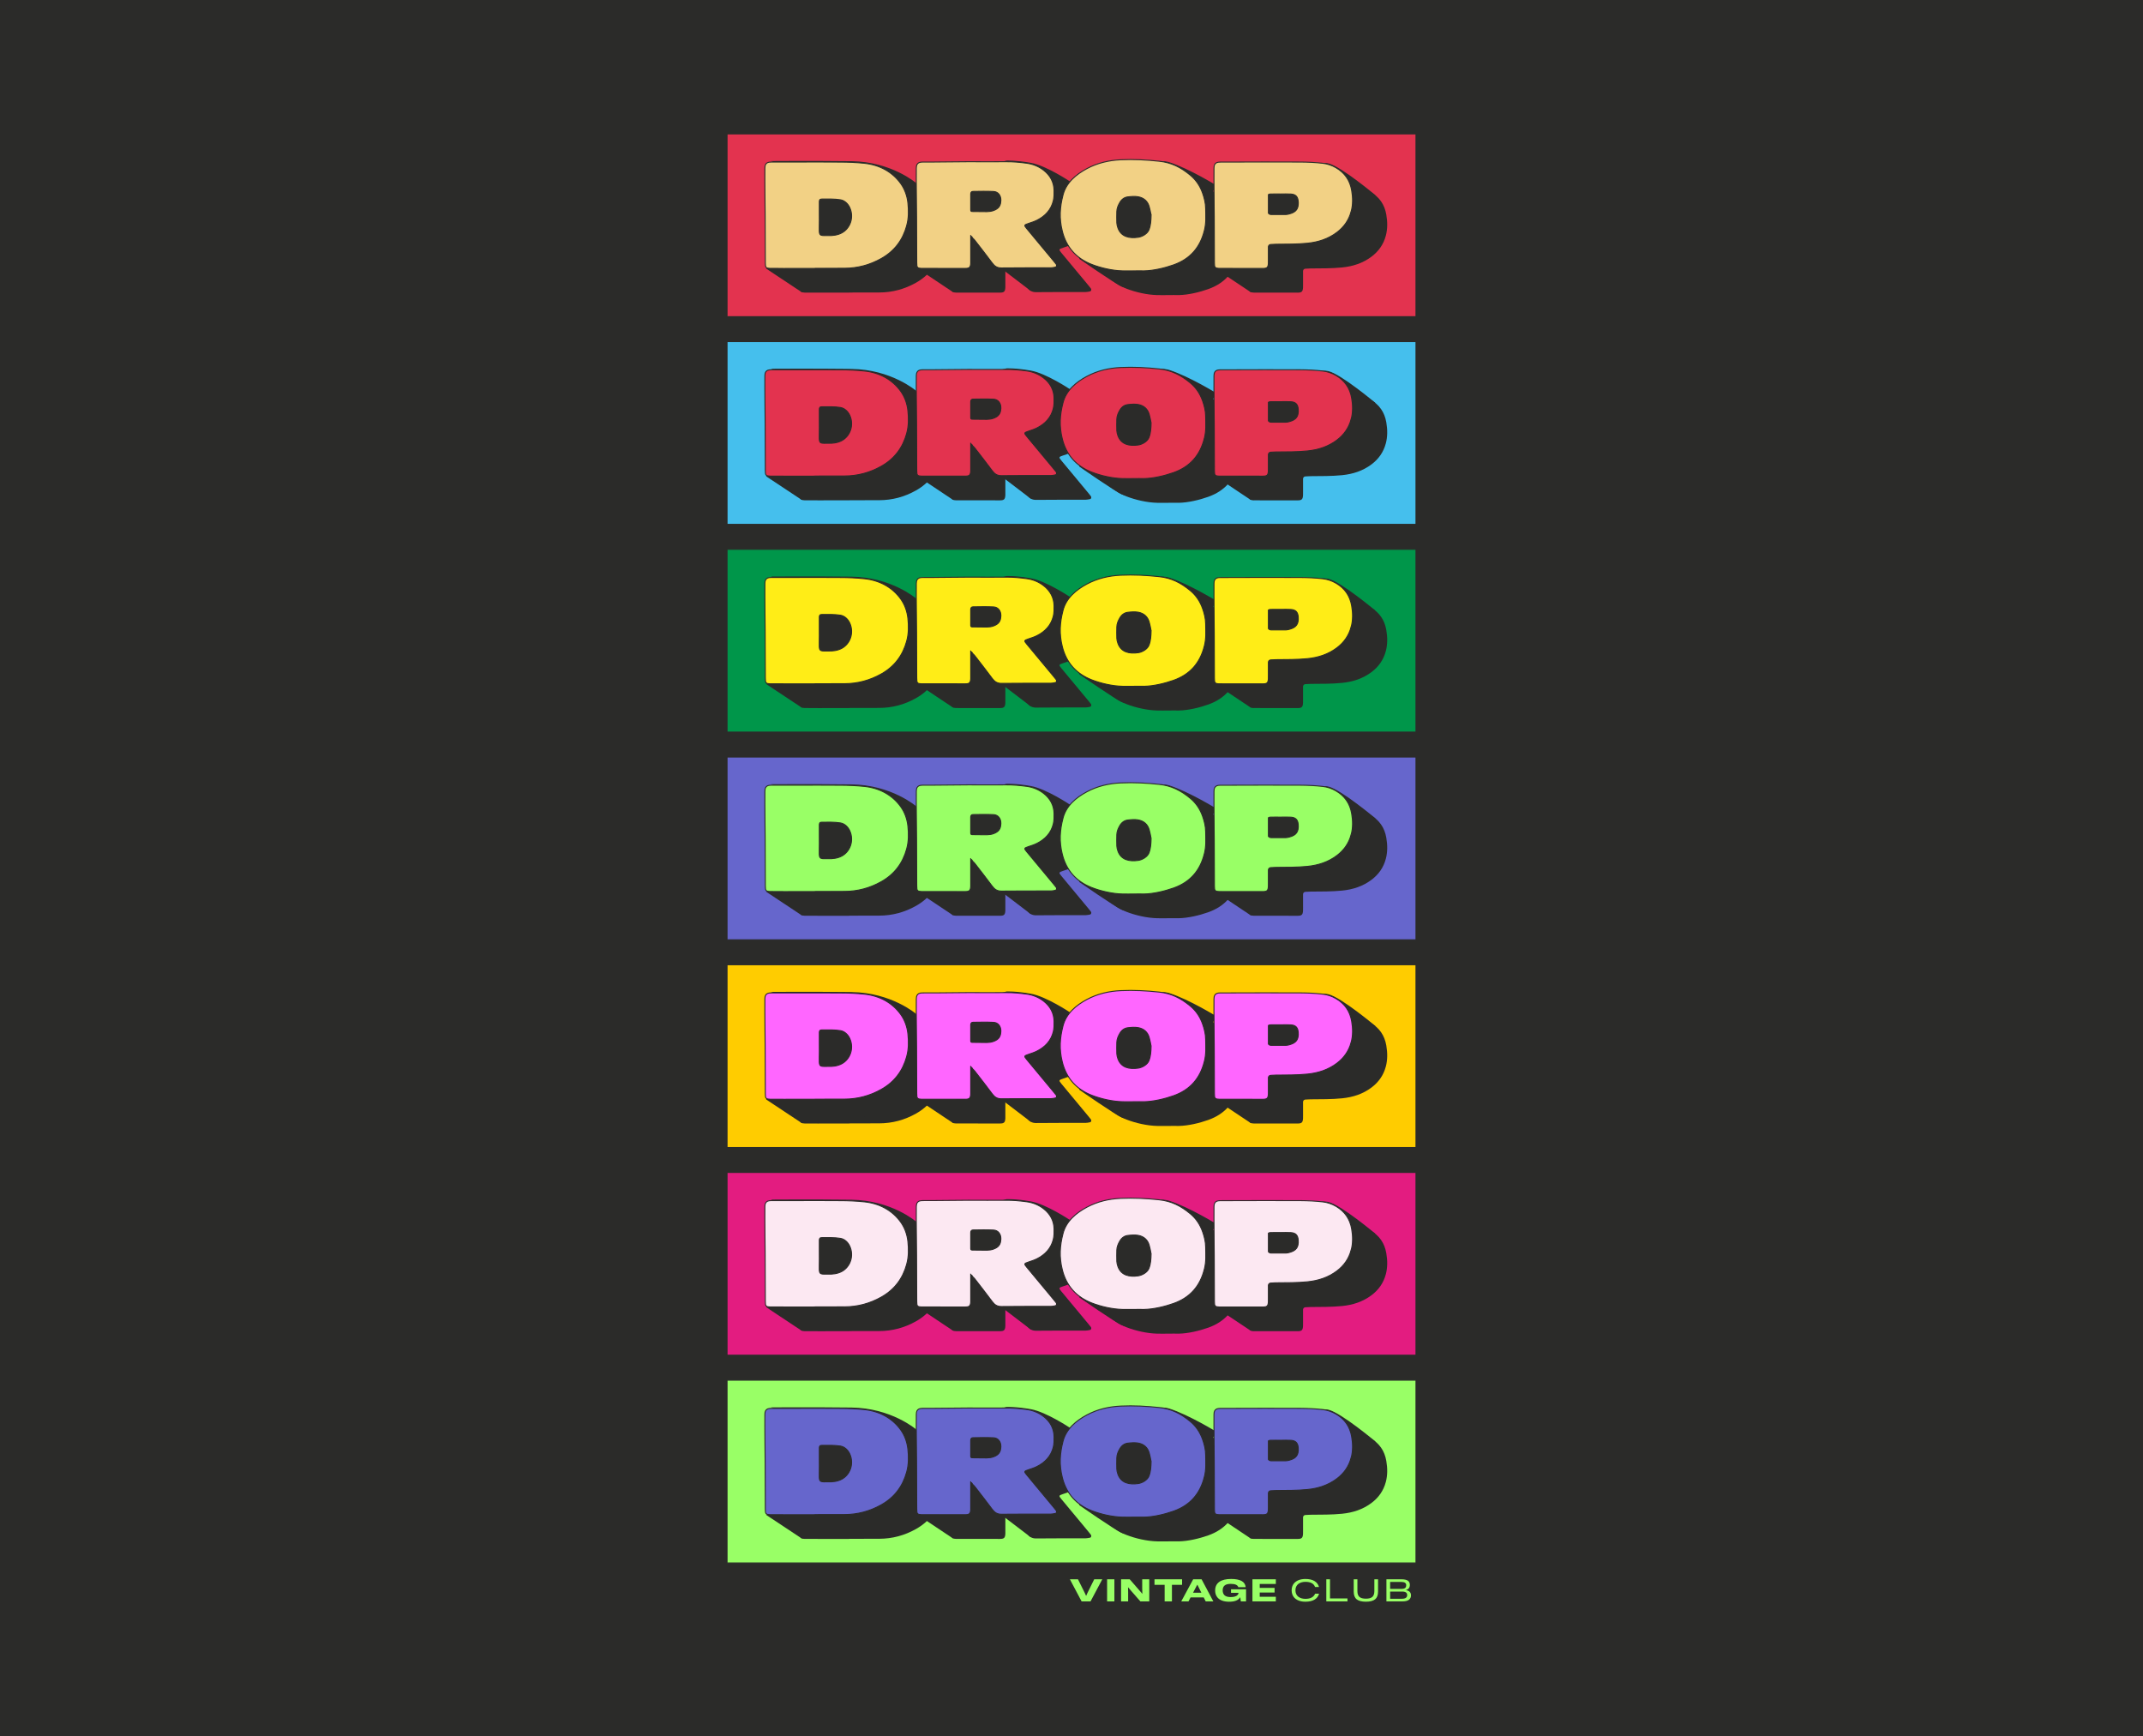 <?xml version="1.0" encoding="UTF-8"?>
<svg id="Calque_1" data-name="Calque 1" xmlns="http://www.w3.org/2000/svg" xmlns:xlink="http://www.w3.org/1999/xlink" version="1.1" viewBox="0 0 785 636">
  <defs>
    <style>
      .cls-1 {
        fill: #45bfed;
      }

      .cls-1, .cls-2, .cls-3, .cls-4, .cls-5, .cls-6, .cls-7, .cls-8, .cls-9, .cls-10, .cls-11, .cls-12, .cls-13 {
        stroke-width: 0px;
      }

      .cls-14 {
        clip-path: url(#clippath);
      }

      .cls-2, .cls-15 {
        fill: none;
      }

      .cls-3 {
        fill: #2b2b29;
      }

      .cls-4 {
        fill: #e3334f;
      }

      .cls-5 {
        fill: #ffed17;
      }

      .cls-6 {
        fill: #f2d185;
      }

      .cls-7 {
        fill: #fc0;
      }

      .cls-16 {
        clip-path: url(#clippath-1);
      }

      .cls-17 {
        clip-path: url(#clippath-4);
      }

      .cls-18 {
        clip-path: url(#clippath-3);
      }

      .cls-19 {
        clip-path: url(#clippath-2);
      }

      .cls-20 {
        clip-path: url(#clippath-7);
      }

      .cls-21 {
        clip-path: url(#clippath-8);
      }

      .cls-22 {
        clip-path: url(#clippath-6);
      }

      .cls-23 {
        clip-path: url(#clippath-5);
      }

      .cls-24 {
        clip-path: url(#clippath-9);
      }

      .cls-25 {
        clip-path: url(#clippath-20);
      }

      .cls-26 {
        clip-path: url(#clippath-21);
      }

      .cls-27 {
        clip-path: url(#clippath-24);
      }

      .cls-28 {
        clip-path: url(#clippath-23);
      }

      .cls-29 {
        clip-path: url(#clippath-22);
      }

      .cls-30 {
        clip-path: url(#clippath-25);
      }

      .cls-31 {
        clip-path: url(#clippath-27);
      }

      .cls-32 {
        clip-path: url(#clippath-28);
      }

      .cls-33 {
        clip-path: url(#clippath-26);
      }

      .cls-34 {
        clip-path: url(#clippath-29);
      }

      .cls-35 {
        clip-path: url(#clippath-32);
      }

      .cls-36 {
        clip-path: url(#clippath-30);
      }

      .cls-37 {
        clip-path: url(#clippath-31);
      }

      .cls-38 {
        clip-path: url(#clippath-14);
      }

      .cls-39 {
        clip-path: url(#clippath-13);
      }

      .cls-40 {
        clip-path: url(#clippath-12);
      }

      .cls-41 {
        clip-path: url(#clippath-10);
      }

      .cls-42 {
        clip-path: url(#clippath-15);
      }

      .cls-43 {
        clip-path: url(#clippath-17);
      }

      .cls-44 {
        clip-path: url(#clippath-16);
      }

      .cls-45 {
        clip-path: url(#clippath-19);
      }

      .cls-46 {
        clip-path: url(#clippath-11);
      }

      .cls-47 {
        clip-path: url(#clippath-18);
      }

      .cls-8 {
        fill: #fce8f2;
      }

      .cls-9 {
        fill: #66c;
      }

      .cls-10 {
        fill: #00964a;
      }

      .cls-11 {
        fill: #e31c80;
      }

      .cls-12 {
        fill: #9f6;
      }

      .cls-13 {
        fill: #f6f;
      }

      .cls-15 {
        stroke: #2b2b29;
        stroke-width: .36px;
      }
    </style>
    <clipPath id="clippath">
      <rect class="cls-2" width="785" height="636"/>
    </clipPath>
    <clipPath id="clippath-1">
      <rect class="cls-2" x="172.22" y="10.76" width="440.57" height="614.47"/>
    </clipPath>
    <clipPath id="clippath-2">
      <rect class="cls-2" width="785" height="636"/>
    </clipPath>
    <clipPath id="clippath-3">
      <rect class="cls-2" x="172.22" y="10.76" width="440.57" height="614.47"/>
    </clipPath>
    <clipPath id="clippath-4">
      <rect class="cls-2" width="785" height="636"/>
    </clipPath>
    <clipPath id="clippath-5">
      <rect class="cls-2" x="172.22" y="10.76" width="440.57" height="614.47"/>
    </clipPath>
    <clipPath id="clippath-6">
      <rect class="cls-2" width="785" height="636"/>
    </clipPath>
    <clipPath id="clippath-7">
      <rect class="cls-2" x="172.22" y="10.76" width="440.57" height="614.47"/>
    </clipPath>
    <clipPath id="clippath-8">
      <rect class="cls-2" width="785" height="636"/>
    </clipPath>
    <clipPath id="clippath-9">
      <rect class="cls-2" x="172.22" y="10.76" width="440.57" height="614.47"/>
    </clipPath>
    <clipPath id="clippath-10">
      <rect class="cls-2" width="785" height="636"/>
    </clipPath>
    <clipPath id="clippath-11">
      <rect class="cls-2" x="172.22" y="10.76" width="440.57" height="614.47"/>
    </clipPath>
    <clipPath id="clippath-12">
      <rect class="cls-2" width="785" height="636"/>
    </clipPath>
    <clipPath id="clippath-13">
      <rect class="cls-2" x="172.22" y="10.76" width="440.57" height="614.47"/>
    </clipPath>
    <clipPath id="clippath-14">
      <rect class="cls-2" width="785" height="636"/>
    </clipPath>
    <clipPath id="clippath-15">
      <rect class="cls-2" x="172.22" y="10.76" width="440.57" height="614.47"/>
    </clipPath>
    <clipPath id="clippath-16">
      <rect class="cls-2" width="785" height="636"/>
    </clipPath>
    <clipPath id="clippath-17">
      <rect class="cls-2" x="172.22" y="10.76" width="440.57" height="614.47"/>
    </clipPath>
    <clipPath id="clippath-18">
      <rect class="cls-2" width="785" height="636"/>
    </clipPath>
    <clipPath id="clippath-19">
      <rect class="cls-2" x="172.22" y="10.76" width="440.57" height="614.47"/>
    </clipPath>
    <clipPath id="clippath-20">
      <rect class="cls-2" width="785" height="636"/>
    </clipPath>
    <clipPath id="clippath-21">
      <rect class="cls-2" x="172.22" y="10.76" width="440.57" height="614.47"/>
    </clipPath>
    <clipPath id="clippath-22">
      <rect class="cls-2" width="785" height="636"/>
    </clipPath>
    <clipPath id="clippath-23">
      <rect class="cls-2" x="172.22" y="10.76" width="440.57" height="614.47"/>
    </clipPath>
    <clipPath id="clippath-24">
      <rect class="cls-2" width="785" height="636"/>
    </clipPath>
    <clipPath id="clippath-25">
      <rect class="cls-2" x="172.22" y="10.76" width="440.57" height="614.47"/>
    </clipPath>
    <clipPath id="clippath-26">
      <rect class="cls-2" width="785" height="636"/>
    </clipPath>
    <clipPath id="clippath-27">
      <rect class="cls-2" x="172.22" y="10.76" width="440.57" height="614.47"/>
    </clipPath>
    <clipPath id="clippath-28">
      <rect class="cls-2" width="785" height="636"/>
    </clipPath>
    <clipPath id="clippath-29">
      <rect class="cls-2" x="172.22" y="10.76" width="440.57" height="614.47"/>
    </clipPath>
    <clipPath id="clippath-30">
      <rect class="cls-2" width="785" height="636"/>
    </clipPath>
    <clipPath id="clippath-31">
      <rect class="cls-2" x="172.22" y="10.76" width="440.57" height="614.47"/>
    </clipPath>
    <clipPath id="clippath-32">
      <rect class="cls-2" width="785" height="636"/>
    </clipPath>
  </defs>
  <g class="cls-14">
    <rect class="cls-3" width="785" height="636"/>
    <rect class="cls-4" x="266.32" y="49.04" width="252.37" height="66.94"/>
    <rect class="cls-15" x="266.32" y="49.04" width="252.37" height="66.94"/>
  </g>
  <g class="cls-16">
    <path class="cls-3" d="M323.96,84.88c-.64-1.39-1.9-2.6-3.43-2.84-2.21-.34-4.43-.26-6.79-.26-.77,0-.89.35-.91.93,0,1.26,0,2.52,0,3.79v.39c.01,1.73.02,3.46-.02,5.19,0,.06,0,.12,0,.18v1.25c.07,1.82.63,1.65,3.35,1.63,1.47.07,3.32-.12,4.9-.97,2.98-1.6,4.61-5.59,2.9-9.29M344.83,91.52c-1.44,5.31-4.51,9.35-9.32,12.05-4.17,2.34-8.64,3.55-13.43,3.56-3.54,0-7.09.01-10.63.02-.18.02-.39.03-.63.03-2.76,0-5.54,0-8.33,0-1,0-2.01,0-3.01.01v-.02c-1.58,0-3.16,0-4.73,0-.27,0-.54-.04-.8-.08-.51-.08-.81-.43-.85-.91-.07-.72-.06-1.44-.06-2.16,0-5.32-.02-10.42-.06-15.73-.02-2.87-.03-6.06-.08-8.93-.05-2.96-.02-5.93-.02-8.9,0-.27.03-.54.07-.81.14-.75.68-1.27,1.47-1.37.44-.06.9-.06,1.35-.06,1.23,0,2.47,0,3.7,0h0c.38,0,.75,0,1.13,0,1.11,0,2.21,0,3.32,0,.25,0,.5,0,.74,0,5.49-.07,10.32.03,15.81.02,2.97,0,5.95.13,8.9.44,5.39.57,10.18,3.06,13.32,7.48,1.47,2.07,2.31,4.52,2.58,7.04.3,2.78.3,5.58-.45,8.32"/>
    <path class="cls-3" d="M379.34,82.16c0-1.71-1.02-3.07-2.68-3.15-2.51-.13-5.04-.06-7.56-.03-.59,0-.84.42-.82,1.01v.03c.02.54.01,1.08,0,1.61,0,1.3,0,2.6,0,3.9,0,0,0,.02,0,.03.02.25-.11.77.56.77.9,0,2.05.03,2.95.03,1.61-.02,3.23.2,4.81-.37,1.93-.7,2.73-1.77,2.72-3.84M399.26,106.73c-.52.12-1.06.23-1.59.23-6.04.02-12.09-.03-18.13.05-1.56.02-2.51-.62-3.38-1.79-2.09-2.82-4.26-5.58-6.41-8.36-.22-.28-.49-.53-.75-.77-.05-.05-.66-1.09-.71-1.06,0,0-.01.01-.02.02,0,2.97,0,5.94,0,8.87,0,.45.01.9,0,1.35-.08,1.51-.45,1.91-1.98,1.91-5.32.01-10.75,0-16.07-.01-.27,0-.54-.04-.8-.08-.51-.08-.8-.43-.85-.91-.06-.72-.06-1.44-.06-2.16,0-5.32-.02-10.41-.06-15.73-.02-2.87-.04-6.06-.08-8.93-.05-2.96-.02-5.93-.02-8.9,0-.27.02-.54.07-.81.14-.75.68-1.27,1.47-1.37.45-.06.9-.06,1.35-.06,1.25,0,2.51,0,3.76,0,.02,0,.04-.01.04-.01,5.32,0,7.11-.11,12.43-.11h0c4.6,0,9.2.05,13.8,0,2.53-.03,5.04.21,7.54.55,2.27.31,4.38,1.17,6.18,2.57,2.39,1.86,3.78,4.34,3.82,7.43.02,1.25.02,2.55-.27,3.75-.82,3.37-3.04,5.67-6.08,7.18-.96.48-2.01.8-3.03,1.15-1.61.54-1.66.63-.67,1.83,3.33,4.02,6.67,8.03,10.01,12.05.29.35.58.69.84,1.05.29.4.11.98-.35,1.08"/>
    <path class="cls-3" d="M434.35,87.7c-.21-1.23-.34-1.79-.65-2.99-.54-2.12-2.01-3.4-4.11-3.76-1.21-.21-2.51-.1-3.74.04-1.31.15-2.3.91-2.97,2.08-.59,1.03-1.06,2.09-1.08,3.28-.03,1.61-.05,2.54,0,4.15.02.61.18,1.24.39,1.83,1.18,3.34,4.23,3.91,7.46,3.45,1.48-.21,3.37-1.29,3.93-2.75.68-1.78.73-3.39.78-5.33M453.84,93.39c-1.54,6.16-5.21,10.35-11.22,12.49-3.25,1.16-7.36,2.14-10.82,2.2-1.52.02-2.24-.06-3.76,0,0-.06,0,.06,0,0-1.62,0-2.53.04-4.16,0-3.64-.09-7.87-1.03-11.25-2.35-5.69-2.22-9.36-6.33-10.81-12.25-1.14-4.63-.91-8.62.28-13.22,1.16-4.48,4.74-7.48,8.72-9.62,3.88-2.08,8.07-3.05,12.45-3.25,4.69-.22,9.37.03,14.04.53,4.51.48,7.93,2.23,11.42,5.12,2.14,1.77,3.6,4.02,4.51,6.62.62,1.79,1.08,3.63,1.1,5.54.03,2.97.25,5.25-.49,8.19"/>
    <path class="cls-3" d="M488.26,82.7c-.14-1.79-.91-2.64-2.68-2.76-1.25-.09-2.52-.02-3.78-.02h0c-1.26,0-2.52-.03-3.77.01-.29,0-.52.08-.7.21,0,2.12,0,4.24.01,6.36v.46c.22.3.55.47.99.48,1.8.03,3.6.03,5.4,0,.44,0,.89-.12,1.32-.23,2.5-.66,3.41-1.95,3.21-4.52M507.63,86.35c-.84,3.18-2.65,5.72-5.24,7.66-3.17,2.38-6.79,3.55-10.75,3.95-3.87.39-7.73.33-11.6.37-.63,0-1.26.03-1.89.09-.48.05-.77.36-.83.81v4.7c0,.45.01.9-.01,1.35-.08,1.51-.45,1.91-1.98,1.91-5.32.01-10.75,0-16.07-.02-.27,0-.54-.04-.8-.08-.51-.09-.81-.43-.85-.91-.07-.71-.06-1.44-.06-2.16,0-5.32-.02-10.41-.06-15.73-.02-2.87-.03-6.06-.08-8.93-.05-2.97-.02-5.93-.02-8.9,0-.27.03-.54.07-.8.14-.75.68-1.27,1.47-1.37.44-.06.9-.06,1.35-.06.77,0,1.55,0,2.32,0h0c8.84-.01,17.63-.07,26.47,0,2.69.02,5.45.14,8.13.45,1.69.19,3.34.73,4.84,1.61,3.23,1.88,5.14,4.6,5.78,8.34.45,2.63.49,5.18-.19,7.75"/>
  </g>
  <g class="cls-19">
    <polygon class="cls-3" points="280.58 98.34 293.54 106.93 317.2 105.22 300.83 89.81 280.58 98.34"/>
  </g>
  <g class="cls-18">
    <path class="cls-3" d="M282.36,58.99l53.93,21.55-.14,17.83,12.85,8.56,18.07-8.38,10.46,7.97.33-.2,7.23-17.77,9.42,1.95.88,4.33s13.15,9.17,15.54,10.15c2.39.98,7.77.15,7.77.15l25.94-7.13,13.36,8.91,1.21.11,14.47-9.85,13.34-4.46,16.79-21.23s-12.5-10.51-17.2-11.63c-4.7-1.12-31.28,4.16-31.28,4.16l-8.26,12.17-4.5-3.58,3.21-4.57s-10.11-6.25-17.37-8.59c-7.26-2.34-20.28,5.98-20.28,5.98l-11.01,5.5-5.14-4.43s-8.73-5.84-14.32-6.84c-5.59-1-8.98-.83-8.98-.83l-19.52,5.59-11.67,7.51-1.95-4.91s-9.03-7.8-23.62-7.97c-14.6-.17-29.55-.05-29.55-.05"/>
    <path class="cls-6" d="M311.26,76.01c-.65-1.39-1.9-2.6-3.43-2.84-2.21-.34-4.43-.26-6.79-.26-.77,0-.9.35-.91.93,0,1.26,0,2.52,0,3.79v.39c.01,1.73.02,3.46-.02,5.19,0,.06,0,.12,0,.18v1.25c.07,1.82.63,1.65,3.35,1.63,1.47.07,3.32-.12,4.9-.97,2.98-1.59,4.61-5.59,2.9-9.29M332.13,82.65c-1.44,5.31-4.51,9.35-9.32,12.05-4.17,2.34-8.64,3.55-13.43,3.56-3.54,0-7.09.01-10.63.02-.18.02-.39.04-.63.04-2.76,0-5.54,0-8.33,0-1,0-2.01,0-3.01.01v-.02c-1.58,0-3.16,0-4.73-.01-.27,0-.54-.04-.8-.08-.51-.08-.81-.43-.85-.91-.07-.72-.06-1.44-.06-2.16,0-5.32-.02-10.42-.06-15.73-.02-2.87-.03-6.06-.08-8.93-.05-2.96-.02-5.93-.02-8.9,0-.27.02-.54.07-.81.14-.75.68-1.27,1.47-1.37.44-.06.9-.06,1.35-.06,1.24,0,2.47,0,3.71,0h0c.38,0,.75,0,1.13,0,1.11,0,2.21,0,3.32,0,.25,0,.5,0,.74,0,5.49-.07,10.32.03,15.81.02,2.97,0,5.95.13,8.9.44,5.39.57,10.18,3.06,13.32,7.49,1.47,2.07,2.31,4.51,2.58,7.04.3,2.78.3,5.58-.45,8.32"/>
    <path class="cls-15" d="M311.26,76.01c-.64-1.39-1.9-2.6-3.43-2.84-2.21-.35-4.43-.26-6.79-.26-.77,0-.89.35-.91.93,0,1.26,0,2.52,0,3.79v.39c.01,1.73.02,3.46-.02,5.19,0,.06,0,.12,0,.18v1.25c.07,1.82.63,1.65,3.35,1.63,1.47.07,3.32-.12,4.9-.97,2.98-1.59,4.61-5.59,2.9-9.29ZM332.13,82.65c-1.44,5.31-4.51,9.35-9.32,12.05-4.17,2.34-8.64,3.55-13.43,3.56-3.54,0-7.09.01-10.63.02-.18.02-.39.04-.63.04-2.76,0-5.54,0-8.33,0-1,0-2.01,0-3.01.01v-.02c-1.58,0-3.16,0-4.73-.01-.27,0-.54-.04-.8-.08-.51-.08-.81-.43-.85-.91-.07-.72-.06-1.44-.06-2.16,0-5.32-.02-10.42-.06-15.73-.02-2.87-.03-6.06-.08-8.93-.05-2.97-.02-5.93-.02-8.9,0-.27.03-.54.07-.81.14-.75.68-1.27,1.47-1.37.44-.06.9-.06,1.35-.06,1.23,0,2.47,0,3.7,0h0c.38,0,.75,0,1.13,0,1.11,0,2.21,0,3.32,0,.25,0,.5,0,.74,0,5.49-.07,10.32.03,15.81.02,2.97,0,5.95.13,8.9.44,5.39.57,10.18,3.06,13.32,7.48,1.47,2.07,2.31,4.52,2.58,7.04.3,2.78.3,5.58-.45,8.32Z"/>
    <path class="cls-6" d="M366.64,73.29c0-1.71-1.02-3.07-2.68-3.15-2.51-.13-5.04-.06-7.56-.03-.59,0-.84.42-.82,1.01v.03c.02.54.01,1.08,0,1.61,0,1.3,0,2.6,0,3.9,0,0,0,.02,0,.03.02.25-.11.77.56.77.9,0,2.05.03,2.95.03,1.61-.01,3.23.2,4.81-.37,1.93-.7,2.73-1.77,2.72-3.84M386.57,97.86c-.52.11-1.06.22-1.59.23-6.04.02-12.09-.03-18.13.05-1.56.02-2.51-.62-3.38-1.79-2.09-2.82-4.26-5.58-6.41-8.36-.22-.28-.49-.53-.75-.77-.05-.05-.66-1.09-.71-1.06,0,0-.01.01-.02.02,0,2.97,0,5.94,0,8.87,0,.45.01.9,0,1.35-.08,1.51-.45,1.91-1.99,1.91-5.32.01-10.75,0-16.07-.01-.27,0-.54-.04-.8-.08-.51-.08-.8-.43-.85-.91-.06-.72-.06-1.44-.06-2.16,0-5.32-.02-10.41-.06-15.73-.02-2.87-.04-6.06-.08-8.93-.05-2.96-.02-5.93-.02-8.9,0-.27.02-.54.07-.8.14-.75.68-1.27,1.47-1.38.45-.06.9-.06,1.35-.06,1.25,0,2.51,0,3.76,0,.02,0,.04,0,.04,0,5.32,0,7.11-.11,12.43-.11h0c4.6,0,9.2.05,13.8,0,2.53-.03,5.04.21,7.54.55,2.27.31,4.38,1.17,6.18,2.57,2.39,1.86,3.78,4.34,3.82,7.43.02,1.25.02,2.55-.27,3.75-.82,3.37-3.04,5.67-6.08,7.18-.96.48-2.01.8-3.03,1.15-1.61.54-1.66.63-.67,1.83,3.34,4.02,6.67,8.04,10.01,12.05.29.35.58.69.84,1.06.29.4.11.98-.35,1.08"/>
    <path class="cls-15" d="M366.64,73.29c0-1.71-1.02-3.07-2.68-3.15-2.51-.13-5.04-.06-7.56-.03-.59,0-.84.42-.82,1.01v.03c.02.54.01,1.08,0,1.62,0,1.3,0,2.6,0,3.9,0,.01,0,.02,0,.03.02.25-.11.77.56.77.9,0,2.05.03,2.95.03,1.61-.02,3.23.2,4.81-.37,1.93-.7,2.73-1.77,2.72-3.84ZM386.57,97.86c-.52.11-1.06.22-1.59.23-6.04.02-12.09-.03-18.13.05-1.56.02-2.51-.62-3.38-1.79-2.09-2.82-4.26-5.59-6.41-8.36-.22-.28-.49-.53-.75-.77-.05-.05-.66-1.09-.71-1.06,0,0-.01.01-.02.02,0,2.97,0,5.94,0,8.87,0,.45.01.9,0,1.35-.08,1.51-.45,1.91-1.99,1.91-5.32.01-10.75,0-16.07-.01-.27,0-.54-.04-.8-.08-.51-.08-.8-.43-.85-.91-.06-.72-.06-1.44-.06-2.16,0-5.32-.02-10.42-.06-15.73-.02-2.87-.04-6.06-.08-8.93-.05-2.97-.02-5.93-.02-8.9,0-.27.02-.54.07-.8.14-.75.68-1.27,1.47-1.38.45-.06.9-.06,1.35-.06,1.25,0,2.51,0,3.76,0,.02,0,.04-.01.04-.01,5.32,0,7.11-.11,12.43-.11h0c4.6,0,9.2.05,13.8,0,2.53-.03,5.04.21,7.54.55,2.27.31,4.38,1.17,6.18,2.57,2.39,1.86,3.78,4.34,3.82,7.43.02,1.25.02,2.55-.27,3.75-.82,3.37-3.04,5.67-6.08,7.18-.96.48-2.01.8-3.03,1.14-1.61.54-1.66.63-.67,1.83,3.33,4.02,6.67,8.03,10.01,12.05.29.35.58.69.84,1.05.29.4.11.98-.35,1.08Z"/>
    <path class="cls-6" d="M421.65,78.82c-.21-1.23-.34-1.79-.65-2.99-.54-2.12-2.01-3.4-4.11-3.76-1.21-.21-2.51-.1-3.74.04-1.31.15-2.3.91-2.97,2.08-.59,1.03-1.06,2.09-1.08,3.28-.03,1.61-.05,2.54,0,4.15.02.61.18,1.24.39,1.83,1.18,3.34,4.23,3.91,7.46,3.45,1.48-.21,3.37-1.29,3.93-2.75.68-1.78.73-3.39.78-5.34M441.14,84.52c-1.54,6.16-5.21,10.35-11.22,12.49-3.25,1.15-7.36,2.14-10.82,2.2-1.52.02-2.24-.05-3.76,0,0-.06,0,.06,0,0-1.62,0-2.53.04-4.16,0-3.64-.08-7.87-1.03-11.25-2.35-5.69-2.21-9.36-6.33-10.81-12.25-1.14-4.63-.92-8.62.28-13.22,1.16-4.48,4.74-7.48,8.72-9.62,3.89-2.08,8.07-3.05,12.45-3.25,4.69-.22,9.37.03,14.04.53,4.51.48,7.93,2.22,11.42,5.12,2.15,1.77,3.6,4.02,4.51,6.62.62,1.79,1.08,3.63,1.1,5.54.03,2.97.25,5.25-.49,8.19"/>
    <path class="cls-15" d="M421.65,78.82c-.21-1.23-.34-1.79-.65-2.99-.54-2.12-2.01-3.4-4.11-3.76-1.21-.21-2.51-.1-3.74.04-1.31.15-2.3.91-2.97,2.08-.59,1.03-1.06,2.09-1.08,3.28-.03,1.61-.05,2.54,0,4.15.02.61.18,1.24.39,1.83,1.18,3.34,4.23,3.91,7.46,3.45,1.48-.21,3.37-1.29,3.93-2.75.68-1.78.73-3.39.78-5.34ZM441.14,84.52c-1.54,6.16-5.21,10.35-11.22,12.49-3.25,1.15-7.36,2.14-10.82,2.2-1.52.02-2.24-.05-3.76,0,0-.06,0,.06,0,0-1.62,0-2.53.04-4.16,0-3.64-.08-7.87-1.03-11.25-2.35-5.69-2.21-9.36-6.33-10.81-12.25-1.14-4.63-.91-8.62.28-13.22,1.16-4.48,4.74-7.48,8.72-9.62,3.88-2.08,8.07-3.05,12.45-3.25,4.69-.22,9.37.03,14.04.53,4.5.48,7.93,2.22,11.42,5.12,2.14,1.77,3.6,4.02,4.51,6.62.62,1.79,1.08,3.63,1.1,5.54.03,2.97.25,5.25-.49,8.19Z"/>
    <path class="cls-6" d="M475.56,73.83c-.14-1.79-.91-2.64-2.68-2.76-1.25-.09-2.51-.02-3.78-.02h0c-1.26,0-2.52-.03-3.77.01-.29,0-.52.08-.7.21,0,2.12,0,4.24.01,6.36v.46c.22.3.55.47.99.48,1.8.03,3.6.03,5.4,0,.44,0,.89-.12,1.32-.23,2.5-.66,3.41-1.95,3.21-4.52M494.93,77.48c-.84,3.18-2.65,5.72-5.24,7.66-3.17,2.38-6.79,3.55-10.75,3.95-3.87.39-7.73.33-11.6.37-.63,0-1.26.03-1.89.09-.48.05-.77.36-.83.81v4.7c0,.45.01.9-.01,1.35-.08,1.51-.45,1.91-1.98,1.91-5.32.01-10.75,0-16.07-.01-.27,0-.54-.04-.8-.08-.51-.09-.81-.43-.85-.91-.07-.71-.06-1.44-.06-2.16,0-5.32-.02-10.42-.06-15.73-.02-2.87-.03-6.06-.08-8.93-.05-2.97-.02-5.93-.02-8.9,0-.27.03-.54.07-.8.14-.75.68-1.27,1.47-1.37.44-.06.9-.06,1.35-.06.78,0,1.55,0,2.33,0h0c8.84-.02,17.63-.07,26.47-.01,2.69.02,5.45.14,8.13.45,1.69.19,3.34.73,4.84,1.61,3.22,1.88,5.14,4.6,5.78,8.34.45,2.63.49,5.18-.19,7.75"/>
    <path class="cls-15" d="M475.56,73.83c-.14-1.79-.91-2.64-2.68-2.76-1.25-.09-2.51-.02-3.78-.02h0c-1.26,0-2.52-.03-3.77.01-.29,0-.52.08-.7.21,0,2.12,0,4.24,0,6.36v.46c.22.3.55.47.99.48,1.8.03,3.6.03,5.4,0,.44,0,.89-.12,1.32-.23,2.5-.66,3.41-1.95,3.21-4.52ZM494.93,77.48c-.84,3.18-2.65,5.72-5.24,7.66-3.17,2.38-6.79,3.55-10.75,3.95-3.87.39-7.73.33-11.6.37-.63,0-1.26.03-1.89.09-.48.05-.77.36-.83.81v4.7c0,.45.01.9-.01,1.35-.08,1.51-.45,1.91-1.98,1.91-5.32.01-10.75,0-16.07-.02-.27,0-.54-.04-.8-.08-.51-.09-.81-.43-.85-.91-.07-.71-.06-1.44-.06-2.16,0-5.32-.02-10.41-.06-15.73-.02-2.87-.03-6.06-.08-8.93-.05-2.96-.02-5.93-.02-8.9,0-.27.03-.54.07-.8.14-.75.68-1.27,1.47-1.37.44-.06.9-.06,1.35-.06.78,0,1.55,0,2.33,0h0c8.84-.02,17.63-.07,26.47-.01,2.69.02,5.45.14,8.13.45,1.69.19,3.34.73,4.84,1.61,3.22,1.88,5.14,4.6,5.78,8.34.45,2.63.49,5.18-.19,7.75Z"/>
  </g>
  <g class="cls-17">
    <rect class="cls-1" x="266.32" y="125.12" width="252.37" height="66.94"/>
    <rect class="cls-15" x="266.32" y="125.12" width="252.37" height="66.94"/>
  </g>
  <g class="cls-23">
    <path class="cls-3" d="M323.96,160.96c-.64-1.39-1.9-2.6-3.43-2.84-2.21-.35-4.43-.26-6.79-.26-.77,0-.89.35-.91.93v3.79s0,.39,0,.39c.01,1.73.02,3.46-.02,5.19,0,.06,0,.12,0,.18v1.25c.07,1.82.63,1.65,3.35,1.63,1.47.07,3.32-.12,4.9-.97,2.98-1.6,4.61-5.59,2.9-9.29M344.83,167.6c-1.44,5.31-4.51,9.35-9.32,12.05-4.17,2.34-8.64,3.55-13.43,3.56-3.54,0-7.09.01-10.63.02-.18.02-.39.03-.63.03-2.76,0-5.54,0-8.33,0-1,0-2.01,0-3.01.01v-.02c-1.58,0-3.16,0-4.73,0-.27,0-.54-.04-.8-.08-.51-.08-.81-.43-.85-.91-.07-.72-.06-1.44-.06-2.16,0-5.32-.02-10.42-.06-15.73-.02-2.87-.03-6.06-.08-8.93-.05-2.96-.02-5.93-.02-8.9,0-.27.03-.54.07-.81.14-.75.68-1.27,1.47-1.37.44-.06.9-.06,1.35-.06,1.23,0,2.47,0,3.7,0h0c.38,0,.75,0,1.13,0,1.11,0,2.21,0,3.32,0,.25,0,.5,0,.74,0,5.49-.07,10.32.03,15.81.02,2.97,0,5.95.13,8.9.44,5.39.57,10.18,3.06,13.32,7.48,1.47,2.07,2.31,4.52,2.58,7.04.3,2.78.3,5.58-.45,8.32"/>
    <path class="cls-3" d="M379.34,158.24c0-1.71-1.02-3.07-2.68-3.15-2.51-.13-5.04-.06-7.56-.03-.59,0-.84.42-.82,1.01v.03c.02.54.01,1.08,0,1.62,0,1.3,0,2.6,0,3.9,0,.01,0,.02,0,.03.02.25-.11.77.56.77.9,0,2.05.03,2.95.03,1.61-.01,3.23.2,4.81-.37,1.93-.7,2.73-1.77,2.72-3.84M399.26,182.81c-.52.11-1.06.22-1.59.23-6.04.02-12.09-.03-18.13.05-1.56.02-2.51-.62-3.38-1.79-2.09-2.82-4.26-5.58-6.41-8.36-.22-.28-.49-.53-.75-.77-.05-.05-.66-1.09-.71-1.06,0,0-.01.01-.02.02,0,2.97,0,5.94,0,8.87,0,.45.01.9,0,1.35-.08,1.51-.45,1.91-1.98,1.91-5.32.01-10.75,0-16.07-.01-.27,0-.54-.04-.8-.08-.51-.08-.8-.43-.85-.91-.06-.72-.06-1.44-.06-2.16,0-5.32-.02-10.42-.06-15.73-.02-2.87-.04-6.06-.08-8.93-.05-2.96-.02-5.93-.02-8.9,0-.27.02-.54.07-.8.14-.75.68-1.27,1.47-1.37.45-.06.9-.06,1.35-.06,1.25,0,2.51,0,3.76,0,.02,0,.04,0,.04,0,5.32,0,7.11-.11,12.43-.11h0c4.6,0,9.2.05,13.8,0,2.53-.03,5.04.21,7.54.55,2.27.31,4.38,1.17,6.18,2.57,2.39,1.86,3.78,4.34,3.82,7.43.02,1.25.02,2.55-.27,3.75-.82,3.37-3.04,5.67-6.08,7.18-.96.48-2.01.8-3.03,1.14-1.61.54-1.66.63-.67,1.83,3.33,4.02,6.67,8.03,10.01,12.05.29.35.58.69.84,1.06.29.4.11.98-.35,1.08"/>
    <path class="cls-3" d="M434.35,163.78c-.21-1.23-.34-1.79-.65-2.99-.54-2.12-2.01-3.4-4.11-3.76-1.21-.21-2.51-.1-3.74.04-1.31.15-2.3.91-2.97,2.08-.59,1.03-1.06,2.09-1.08,3.28-.03,1.61-.05,2.54,0,4.15.02.61.18,1.24.39,1.83,1.18,3.33,4.23,3.91,7.46,3.45,1.48-.21,3.37-1.29,3.93-2.75.68-1.78.73-3.39.78-5.33M453.84,169.47c-1.54,6.16-5.21,10.35-11.22,12.49-3.25,1.16-7.36,2.14-10.82,2.2-1.52.02-2.24-.05-3.76,0,0-.06,0,.06,0,0-1.62,0-2.53.04-4.16,0-3.64-.08-7.87-1.03-11.25-2.35-5.69-2.22-9.36-6.33-10.81-12.25-1.14-4.63-.91-8.62.28-13.22,1.16-4.48,4.74-7.49,8.72-9.62,3.88-2.08,8.07-3.05,12.45-3.25,4.69-.22,9.37.03,14.04.53,4.51.48,7.93,2.23,11.42,5.12,2.14,1.77,3.6,4.02,4.51,6.62.62,1.79,1.08,3.63,1.1,5.54.03,2.97.25,5.25-.49,8.19"/>
    <path class="cls-3" d="M488.26,158.78c-.14-1.79-.91-2.64-2.68-2.76-1.25-.09-2.52-.02-3.78-.02h0c-1.26,0-2.52-.03-3.77.01-.29,0-.52.08-.7.21,0,2.12,0,4.24.01,6.36v.45c.22.3.55.47.99.48,1.8.03,3.6.03,5.4,0,.44,0,.89-.12,1.32-.23,2.5-.66,3.41-1.95,3.21-4.52M507.63,162.43c-.84,3.18-2.65,5.72-5.24,7.66-3.17,2.38-6.79,3.55-10.75,3.95-3.87.39-7.73.33-11.6.37-.63,0-1.26.03-1.89.09-.48.05-.77.36-.83.81v4.7c0,.45.01.9-.01,1.35-.08,1.51-.45,1.91-1.98,1.91-5.32.01-10.75,0-16.07-.01-.27,0-.54-.04-.8-.08-.51-.09-.81-.43-.85-.91-.07-.71-.06-1.44-.06-2.16,0-5.32-.02-10.42-.06-15.73-.02-2.87-.03-6.06-.08-8.93-.05-2.96-.02-5.93-.02-8.9,0-.27.03-.54.07-.8.14-.75.68-1.27,1.47-1.37.44-.06.9-.06,1.35-.06.77,0,1.55,0,2.32,0h0c8.84-.02,17.63-.07,26.47-.01,2.69.02,5.45.14,8.13.45,1.69.19,3.34.73,4.84,1.61,3.23,1.88,5.14,4.6,5.78,8.34.45,2.63.49,5.18-.19,7.75"/>
  </g>
  <g class="cls-22">
    <polygon class="cls-3" points="280.58 174.42 293.54 183.01 317.2 181.3 300.83 165.89 280.58 174.42"/>
  </g>
  <g class="cls-20">
    <path class="cls-3" d="M282.36,135.07l53.93,21.56-.14,17.83,12.85,8.56,18.07-8.38,10.46,7.97.33-.2,7.23-17.77,9.42,1.95.88,4.33s13.15,9.17,15.54,10.15c2.39.98,7.77.15,7.77.15l25.94-7.13,13.36,8.91,1.21.11,14.47-9.85,13.34-4.46,16.79-21.23s-12.5-10.51-17.2-11.63c-4.7-1.12-31.28,4.17-31.28,4.17l-8.26,12.17-4.5-3.58,3.21-4.57s-10.11-6.25-17.37-8.59c-7.26-2.34-20.28,5.98-20.28,5.98l-11.01,5.5-5.14-4.43s-8.73-5.84-14.32-6.84c-5.59-1-8.98-.82-8.98-.82l-19.52,5.58-11.67,7.51-1.95-4.91s-9.03-7.8-23.62-7.97c-14.6-.17-29.55-.06-29.55-.06"/>
    <path class="cls-4" d="M311.26,152.09c-.65-1.39-1.9-2.6-3.43-2.84-2.21-.35-4.43-.26-6.79-.26-.77,0-.9.35-.91.93,0,1.26,0,2.52,0,3.79v.39c.01,1.73.02,3.46-.02,5.19,0,.06,0,.12,0,.18v1.25c.07,1.82.63,1.65,3.35,1.63,1.47.07,3.32-.12,4.9-.97,2.98-1.6,4.61-5.59,2.9-9.29M332.13,158.73c-1.44,5.31-4.51,9.35-9.32,12.05-4.17,2.34-8.64,3.55-13.43,3.56-3.54,0-7.09.01-10.63.02-.18.02-.39.03-.63.03-2.76,0-5.54,0-8.33,0-1,0-2.01,0-3.01.01v-.02c-1.58,0-3.16,0-4.73,0-.27,0-.54-.04-.8-.08-.51-.08-.81-.43-.85-.91-.07-.72-.06-1.44-.06-2.16,0-5.32-.02-10.42-.06-15.73-.02-2.87-.03-6.06-.08-8.93-.05-2.96-.02-5.93-.02-8.9,0-.27.02-.54.07-.81.14-.75.68-1.27,1.47-1.37.44-.06.9-.06,1.35-.06,1.24,0,2.47,0,3.71,0h0c.38,0,.75,0,1.13,0,1.11,0,2.21,0,3.32,0,.25,0,.5,0,.74,0,5.49-.07,10.32.03,15.81.02,2.97,0,5.95.13,8.9.44,5.39.57,10.18,3.06,13.32,7.48,1.47,2.07,2.31,4.52,2.58,7.04.3,2.78.3,5.58-.45,8.32"/>
    <path class="cls-15" d="M311.26,152.09c-.64-1.39-1.9-2.6-3.43-2.84-2.21-.35-4.43-.26-6.79-.26-.77,0-.89.35-.91.93,0,1.26,0,2.52,0,3.79v.39c.01,1.73.02,3.46-.02,5.19,0,.06,0,.12,0,.18v1.25c.07,1.82.63,1.65,3.35,1.63,1.47.07,3.32-.12,4.9-.97,2.98-1.6,4.61-5.59,2.9-9.29ZM332.13,158.73c-1.44,5.31-4.51,9.35-9.32,12.05-4.17,2.34-8.64,3.55-13.43,3.56-3.54,0-7.09.01-10.63.02-.18.02-.39.04-.63.04-2.76,0-5.54,0-8.33,0-1,0-2.01,0-3.01.01v-.02c-1.58,0-3.16,0-4.73-.01-.27,0-.54-.04-.8-.08-.51-.08-.81-.43-.85-.91-.07-.72-.06-1.44-.06-2.16,0-5.32-.02-10.42-.06-15.73-.02-2.87-.03-6.06-.08-8.93-.05-2.96-.02-5.93-.02-8.9,0-.27.03-.54.07-.81.14-.75.68-1.27,1.47-1.37.44-.06.9-.06,1.35-.06,1.23,0,2.47,0,3.7,0h0c.38,0,.75,0,1.13,0,1.11,0,2.21,0,3.32,0,.25,0,.5,0,.74,0,5.49-.07,10.32.03,15.81.02,2.97,0,5.95.13,8.9.44,5.39.57,10.18,3.06,13.32,7.49,1.47,2.07,2.31,4.51,2.58,7.04.3,2.78.3,5.58-.45,8.32Z"/>
    <path class="cls-4" d="M366.64,149.37c0-1.71-1.02-3.07-2.68-3.15-2.51-.13-5.04-.06-7.56-.03-.59,0-.84.42-.82,1.01v.03c.02.54.01,1.08,0,1.62,0,1.3,0,2.6,0,3.9,0,.01,0,.02,0,.03.02.25-.11.77.56.77.9,0,2.05.03,2.95.03,1.61-.01,3.23.2,4.81-.37,1.93-.7,2.73-1.77,2.72-3.84M386.57,173.94c-.52.11-1.06.22-1.59.23-6.04.02-12.09-.03-18.13.05-1.56.02-2.51-.62-3.38-1.79-2.09-2.82-4.26-5.58-6.41-8.36-.22-.28-.49-.53-.75-.77-.05-.05-.66-1.09-.71-1.06,0,0-.01.01-.02.02,0,2.97,0,5.94,0,8.87,0,.45.01.9,0,1.35-.08,1.51-.45,1.91-1.99,1.91-5.32.01-10.75,0-16.07-.01-.27,0-.54-.04-.8-.08-.51-.08-.8-.43-.85-.91-.06-.72-.06-1.44-.06-2.16,0-5.32-.02-10.42-.06-15.73-.02-2.87-.04-6.06-.08-8.93-.05-2.96-.02-5.93-.02-8.9,0-.27.02-.54.07-.8.14-.75.68-1.27,1.47-1.38.45-.06.9-.06,1.35-.06,1.25,0,2.51,0,3.76,0,.02,0,.04,0,.04,0,5.32,0,7.11-.11,12.43-.11h0c4.6,0,9.2.05,13.8,0,2.53-.03,5.04.21,7.54.55,2.27.31,4.38,1.17,6.18,2.57,2.39,1.86,3.78,4.34,3.82,7.43.02,1.25.02,2.55-.27,3.75-.82,3.37-3.04,5.67-6.08,7.18-.96.48-2.01.8-3.03,1.14-1.61.54-1.66.63-.67,1.83,3.34,4.02,6.67,8.04,10.01,12.05.29.35.58.69.84,1.06.29.4.11.98-.35,1.08"/>
    <path class="cls-15" d="M366.64,149.37c0-1.71-1.02-3.07-2.68-3.15-2.51-.13-5.04-.06-7.56-.03-.59,0-.84.42-.82,1.01v.03c.02.54.01,1.08,0,1.61,0,1.3,0,2.6,0,3.9,0,.01,0,.02,0,.03.02.25-.11.77.56.77.9,0,2.05.03,2.95.03,1.61-.01,3.23.2,4.81-.37,1.93-.7,2.73-1.77,2.72-3.84ZM386.57,173.94c-.52.11-1.06.23-1.59.23-6.04.02-12.09-.03-18.13.05-1.56.02-2.51-.62-3.38-1.79-2.09-2.82-4.26-5.59-6.41-8.36-.22-.28-.49-.53-.75-.77-.05-.05-.66-1.09-.71-1.06,0,0-.01.01-.02.02,0,2.97,0,5.94,0,8.87,0,.45.01.9,0,1.35-.08,1.51-.45,1.91-1.99,1.91-5.32.01-10.75,0-16.07-.01-.27,0-.54-.04-.8-.08-.51-.08-.8-.43-.85-.91-.06-.72-.06-1.44-.06-2.16,0-5.32-.02-10.42-.06-15.73-.02-2.87-.04-6.06-.08-8.93-.05-2.97-.02-5.93-.02-8.9,0-.27.02-.54.07-.8.14-.75.68-1.27,1.47-1.38.45-.06.9-.06,1.35-.06,1.25,0,2.51,0,3.76,0,.02,0,.04-.01.04-.01,5.32,0,7.11-.11,12.43-.11h0c4.6,0,9.2.05,13.8,0,2.53-.03,5.04.21,7.54.55,2.27.31,4.38,1.17,6.18,2.57,2.39,1.86,3.78,4.34,3.82,7.43.02,1.25.02,2.55-.27,3.75-.82,3.37-3.04,5.67-6.08,7.18-.96.48-2.01.8-3.03,1.15-1.61.54-1.66.63-.67,1.83,3.33,4.02,6.67,8.04,10.01,12.05.29.35.58.69.84,1.05.29.4.11.98-.35,1.08Z"/>
    <path class="cls-4" d="M421.65,154.9c-.21-1.23-.34-1.79-.65-2.99-.54-2.12-2.01-3.4-4.11-3.76-1.21-.21-2.51-.1-3.74.04-1.31.15-2.3.91-2.97,2.08-.59,1.03-1.06,2.09-1.08,3.28-.03,1.61-.05,2.54,0,4.15.02.61.18,1.24.39,1.83,1.18,3.33,4.23,3.91,7.46,3.45,1.48-.21,3.37-1.29,3.93-2.75.68-1.78.73-3.39.78-5.33M441.14,160.6c-1.54,6.16-5.21,10.35-11.22,12.49-3.25,1.15-7.36,2.14-10.82,2.2-1.52.02-2.24-.06-3.76,0,0-.06,0,.06,0,0-1.62,0-2.53.04-4.16,0-3.64-.08-7.87-1.03-11.25-2.35-5.69-2.21-9.36-6.33-10.81-12.25-1.14-4.63-.92-8.62.28-13.22,1.16-4.48,4.74-7.49,8.72-9.62,3.89-2.08,8.07-3.05,12.45-3.25,4.69-.22,9.37.03,14.04.53,4.51.48,7.93,2.23,11.42,5.12,2.15,1.77,3.6,4.02,4.51,6.62.62,1.79,1.08,3.63,1.1,5.54.03,2.97.25,5.25-.49,8.19"/>
    <path class="cls-15" d="M421.65,154.9c-.21-1.23-.34-1.79-.65-2.99-.54-2.12-2.01-3.4-4.11-3.76-1.21-.21-2.51-.1-3.74.04-1.31.15-2.3.91-2.97,2.08-.59,1.03-1.06,2.09-1.08,3.28-.03,1.61-.05,2.54,0,4.15.02.61.18,1.24.39,1.83,1.18,3.33,4.23,3.91,7.46,3.45,1.48-.21,3.37-1.29,3.93-2.75.68-1.78.73-3.39.78-5.33ZM441.14,160.6c-1.54,6.16-5.21,10.35-11.22,12.49-3.25,1.15-7.36,2.14-10.82,2.2-1.52.02-2.24-.06-3.76,0,0-.06,0,.06,0,0-1.62,0-2.53.04-4.16,0-3.64-.08-7.87-1.03-11.25-2.35-5.69-2.21-9.36-6.33-10.81-12.25-1.14-4.63-.91-8.62.28-13.22,1.16-4.48,4.74-7.48,8.72-9.62,3.88-2.08,8.07-3.05,12.45-3.25,4.69-.22,9.37.03,14.04.53,4.5.48,7.93,2.23,11.42,5.12,2.14,1.77,3.6,4.02,4.51,6.62.62,1.79,1.08,3.63,1.1,5.54.03,2.97.25,5.25-.49,8.19Z"/>
    <path class="cls-4" d="M475.56,149.91c-.14-1.79-.91-2.64-2.68-2.76-1.25-.09-2.51-.02-3.78-.02h0c-1.26,0-2.52-.03-3.77.01-.29,0-.52.08-.7.21,0,2.12,0,4.24.01,6.36v.45c.22.3.55.47.99.48,1.8.03,3.6.03,5.4,0,.44,0,.89-.12,1.32-.23,2.5-.66,3.41-1.95,3.21-4.52M494.93,153.56c-.84,3.18-2.65,5.72-5.24,7.66-3.17,2.38-6.79,3.55-10.75,3.95-3.87.39-7.73.33-11.6.37-.63,0-1.26.03-1.89.09-.48.05-.77.36-.83.81v4.7c0,.45.01.9-.01,1.35-.08,1.51-.45,1.91-1.98,1.91-5.32.01-10.75,0-16.07-.01-.27,0-.54-.04-.8-.08-.51-.09-.81-.43-.85-.91-.07-.71-.06-1.44-.06-2.16,0-5.32-.02-10.42-.06-15.73-.02-2.87-.03-6.06-.08-8.93-.05-2.96-.02-5.93-.02-8.9,0-.27.03-.54.07-.8.14-.75.68-1.27,1.47-1.37.44-.06.9-.06,1.35-.06.78,0,1.55,0,2.33,0h0c8.84-.02,17.63-.07,26.47-.01,2.69.02,5.45.14,8.13.45,1.69.19,3.34.73,4.84,1.61,3.22,1.88,5.14,4.6,5.78,8.34.45,2.63.49,5.18-.19,7.75"/>
    <path class="cls-15" d="M475.56,149.91c-.14-1.79-.91-2.64-2.68-2.76-1.25-.09-2.51-.02-3.78-.02h0c-1.26,0-2.52-.03-3.77.01-.29,0-.52.08-.7.21,0,2.12,0,4.24,0,6.36v.45c.22.3.55.47.99.48,1.8.03,3.6.03,5.4,0,.44,0,.89-.12,1.32-.23,2.5-.66,3.41-1.95,3.21-4.52ZM494.93,153.56c-.84,3.18-2.65,5.72-5.24,7.66-3.17,2.38-6.79,3.55-10.75,3.95-3.87.39-7.73.33-11.6.37-.63,0-1.26.03-1.89.09-.48.05-.77.36-.83.81v4.7c0,.45.01.9-.01,1.35-.08,1.51-.45,1.91-1.98,1.91-5.32.01-10.75,0-16.07-.01-.27,0-.54-.04-.8-.08-.51-.09-.81-.43-.85-.91-.07-.71-.06-1.44-.06-2.16,0-5.32-.02-10.42-.06-15.73-.02-2.87-.03-6.06-.08-8.93-.05-2.96-.02-5.93-.02-8.9,0-.27.03-.54.07-.8.14-.75.68-1.27,1.47-1.37.44-.06.9-.06,1.35-.06.78,0,1.55,0,2.33,0h0c8.84-.02,17.63-.07,26.47-.01,2.69.02,5.45.14,8.13.45,1.69.19,3.34.73,4.84,1.61,3.22,1.88,5.14,4.6,5.78,8.34.45,2.63.49,5.18-.19,7.75Z"/>
  </g>
  <g class="cls-21">
    <rect class="cls-10" x="266.32" y="201.2" width="252.37" height="66.94"/>
    <rect class="cls-15" x="266.32" y="201.2" width="252.37" height="66.94"/>
  </g>
  <g class="cls-24">
    <path class="cls-3" d="M323.96,237.04c-.64-1.39-1.9-2.6-3.43-2.84-2.21-.35-4.43-.26-6.79-.26-.77,0-.89.35-.91.93v3.79s0,.39,0,.39c.01,1.73.02,3.46-.02,5.19,0,.06,0,.12,0,.18v1.25c.07,1.82.63,1.65,3.35,1.63,1.47.07,3.32-.12,4.9-.97,2.98-1.6,4.61-5.59,2.9-9.29M344.83,243.68c-1.44,5.31-4.51,9.35-9.32,12.05-4.17,2.34-8.64,3.55-13.43,3.56-3.54,0-7.09.01-10.63.02-.18.02-.39.04-.63.04-2.76,0-5.54,0-8.33,0-1,0-2.01,0-3.01.01v-.02c-1.58,0-3.16,0-4.73-.01-.27,0-.54-.04-.8-.08-.51-.08-.81-.43-.85-.91-.07-.72-.06-1.44-.06-2.16,0-5.31-.02-10.42-.06-15.73-.02-2.87-.03-6.06-.08-8.93-.05-2.96-.02-5.93-.02-8.9,0-.27.03-.54.07-.81.14-.75.68-1.27,1.47-1.37.44-.06.9-.06,1.35-.06,1.23,0,2.47,0,3.7,0h0c.38,0,.75,0,1.13,0,1.11,0,2.21,0,3.32,0,.25,0,.5,0,.74,0,5.49-.07,10.32.03,15.81.02,2.97,0,5.95.13,8.9.44,5.39.57,10.18,3.06,13.32,7.49,1.47,2.07,2.31,4.51,2.58,7.04.3,2.78.3,5.58-.45,8.32"/>
    <path class="cls-3" d="M379.34,234.32c0-1.71-1.02-3.07-2.68-3.15-2.51-.13-5.04-.06-7.56-.03-.59,0-.84.42-.82,1.01v.03c.02.54.01,1.08,0,1.61,0,1.3,0,2.6,0,3.9,0,.01,0,.02,0,.03.02.25-.11.77.56.77.9,0,2.05.03,2.95.03,1.61-.02,3.23.2,4.81-.37,1.93-.7,2.73-1.77,2.72-3.84M399.26,258.89c-.52.12-1.06.23-1.59.23-6.04.02-12.09-.03-18.13.05-1.56.02-2.51-.62-3.38-1.79-2.09-2.82-4.26-5.58-6.41-8.36-.22-.28-.49-.53-.75-.77-.05-.05-.66-1.09-.71-1.06,0,0-.01.01-.02.02,0,2.97,0,5.94,0,8.87,0,.45.01.9,0,1.35-.08,1.51-.45,1.91-1.98,1.91-5.32.01-10.75,0-16.07-.01-.27,0-.54-.04-.8-.08-.51-.08-.8-.43-.85-.91-.06-.72-.06-1.44-.06-2.16,0-5.32-.02-10.42-.06-15.73-.02-2.87-.04-6.06-.08-8.93-.05-2.96-.02-5.93-.02-8.9,0-.27.02-.54.07-.8.14-.75.68-1.27,1.47-1.37.45-.06.9-.06,1.35-.06,1.25,0,2.51,0,3.76,0,.02,0,.04-.01.04-.01,5.32,0,7.11-.11,12.43-.11h0c4.6,0,9.2.05,13.8,0,2.53-.03,5.04.21,7.54.55,2.27.31,4.38,1.17,6.18,2.57,2.39,1.86,3.78,4.34,3.82,7.43.02,1.25.02,2.55-.27,3.75-.82,3.37-3.04,5.67-6.08,7.18-.96.48-2.01.8-3.03,1.14-1.61.54-1.66.63-.67,1.83,3.33,4.02,6.67,8.03,10.01,12.05.29.35.58.69.84,1.06.29.4.11.98-.35,1.08"/>
    <path class="cls-3" d="M434.35,239.86c-.21-1.23-.34-1.79-.65-2.99-.54-2.12-2.01-3.4-4.11-3.76-1.21-.21-2.51-.1-3.74.04-1.31.15-2.3.91-2.97,2.08-.59,1.03-1.06,2.09-1.08,3.28-.03,1.61-.05,2.54,0,4.15.02.61.18,1.24.39,1.83,1.18,3.33,4.23,3.91,7.46,3.45,1.48-.21,3.37-1.29,3.93-2.75.68-1.78.73-3.39.78-5.33M453.84,245.55c-1.54,6.16-5.21,10.35-11.22,12.49-3.25,1.16-7.36,2.14-10.82,2.2-1.52.02-2.24-.06-3.76,0,0-.06,0,.06,0,0-1.62,0-2.53.04-4.16,0-3.64-.09-7.87-1.03-11.25-2.35-5.69-2.22-9.36-6.33-10.81-12.25-1.14-4.63-.91-8.62.28-13.22,1.16-4.48,4.74-7.49,8.72-9.62,3.88-2.08,8.07-3.05,12.45-3.25,4.69-.22,9.37.03,14.04.53,4.51.48,7.93,2.23,11.42,5.12,2.14,1.77,3.6,4.02,4.51,6.62.62,1.79,1.08,3.63,1.1,5.54.03,2.97.25,5.25-.49,8.19"/>
    <path class="cls-3" d="M488.26,234.86c-.14-1.79-.91-2.64-2.68-2.76-1.25-.09-2.52-.02-3.78-.02h0c-1.26,0-2.52-.03-3.77.01-.29,0-.52.08-.7.21,0,2.12,0,4.24.01,6.36v.45c.22.3.55.47.99.48,1.8.03,3.6.03,5.4,0,.44,0,.89-.12,1.32-.23,2.5-.66,3.41-1.95,3.21-4.52M507.63,238.51c-.84,3.18-2.65,5.72-5.24,7.66-3.17,2.38-6.79,3.55-10.75,3.95-3.87.39-7.73.33-11.6.37-.63,0-1.26.03-1.89.09-.48.05-.77.36-.83.81v4.7c0,.45.01.9-.01,1.35-.08,1.51-.45,1.91-1.98,1.91-5.32.01-10.75,0-16.07-.02-.27,0-.54-.04-.8-.08-.51-.09-.81-.43-.85-.91-.07-.71-.06-1.44-.06-2.16,0-5.32-.02-10.42-.06-15.73-.02-2.87-.03-6.06-.08-8.93-.05-2.96-.02-5.93-.02-8.9,0-.27.03-.54.07-.8.14-.75.68-1.27,1.47-1.37.44-.06.9-.06,1.35-.06.77,0,1.55,0,2.32,0h0c8.84-.01,17.63-.07,26.47-.01,2.69.02,5.45.14,8.13.45,1.69.19,3.34.73,4.84,1.61,3.23,1.88,5.14,4.6,5.78,8.34.45,2.63.49,5.18-.19,7.75"/>
  </g>
  <g class="cls-41">
    <polygon class="cls-3" points="280.58 250.5 293.54 259.09 317.2 257.38 300.83 241.97 280.58 250.5"/>
  </g>
  <g class="cls-46">
    <path class="cls-3" d="M282.36,211.15l53.93,21.55-.14,17.83,12.85,8.56,18.07-8.38,10.46,7.97.33-.2,7.23-17.77,9.42,1.95.88,4.33s13.15,9.17,15.54,10.15c2.39.98,7.77.15,7.77.15l25.94-7.13,13.36,8.91,1.21.11,14.47-9.85,13.34-4.46,16.79-21.23s-12.5-10.51-17.2-11.63c-4.7-1.12-31.28,4.17-31.28,4.17l-8.26,12.17-4.5-3.58,3.21-4.57s-10.11-6.25-17.37-8.59c-7.26-2.34-20.28,5.98-20.28,5.98l-11.01,5.5-5.14-4.43s-8.73-5.84-14.32-6.84c-5.59-1-8.98-.82-8.98-.82l-19.52,5.59-11.67,7.51-1.95-4.91s-9.03-7.8-23.62-7.97c-14.6-.17-29.55-.05-29.55-.05"/>
    <path class="cls-5" d="M311.26,228.17c-.65-1.39-1.9-2.6-3.43-2.84-2.21-.35-4.43-.26-6.79-.26-.77,0-.9.35-.91.93,0,1.26,0,2.52,0,3.79v.39c.01,1.73.02,3.46-.02,5.19,0,.06,0,.12,0,.18v1.25c.07,1.82.63,1.65,3.35,1.63,1.47.07,3.32-.12,4.9-.97,2.98-1.6,4.61-5.59,2.9-9.29M332.13,234.81c-1.44,5.31-4.51,9.35-9.32,12.05-4.17,2.34-8.64,3.55-13.43,3.56-3.54,0-7.09.01-10.63.02-.18.02-.39.04-.63.04-2.76,0-5.54,0-8.33,0-1,0-2.01,0-3.01.01v-.02c-1.58,0-3.16,0-4.73-.01-.27,0-.54-.04-.8-.08-.51-.08-.81-.43-.85-.91-.07-.72-.06-1.44-.06-2.16,0-5.32-.02-10.42-.06-15.73-.02-2.87-.03-6.06-.08-8.93-.05-2.96-.02-5.93-.02-8.9,0-.27.02-.54.07-.81.14-.75.68-1.27,1.47-1.37.44-.06.9-.06,1.35-.06,1.24,0,2.47,0,3.71,0h0c.38,0,.75,0,1.13,0,1.11,0,2.21,0,3.32,0,.25,0,.5,0,.74,0,5.49-.07,10.32.03,15.81.02,2.97,0,5.95.13,8.9.44,5.39.57,10.18,3.06,13.32,7.49,1.47,2.07,2.31,4.51,2.58,7.04.3,2.78.3,5.58-.45,8.32"/>
    <path class="cls-15" d="M311.26,228.17c-.64-1.39-1.9-2.6-3.43-2.84-2.21-.35-4.43-.26-6.79-.26-.77,0-.89.35-.91.93,0,1.26,0,2.52,0,3.79v.39c.01,1.73.02,3.46-.02,5.19,0,.06,0,.12,0,.18v1.25c.07,1.82.63,1.65,3.35,1.63,1.47.07,3.32-.12,4.9-.97,2.98-1.6,4.61-5.59,2.9-9.29ZM332.13,234.81c-1.44,5.31-4.51,9.35-9.32,12.05-4.17,2.34-8.64,3.55-13.43,3.56-3.54,0-7.09.01-10.63.02-.18.02-.39.04-.63.04-2.76,0-5.54,0-8.33,0-1,0-2.01,0-3.01.01v-.02c-1.58,0-3.16,0-4.73-.01-.27,0-.54-.04-.8-.08-.51-.08-.81-.43-.85-.91-.07-.72-.06-1.44-.06-2.16,0-5.32-.02-10.42-.06-15.73-.02-2.87-.03-6.06-.08-8.93-.05-2.96-.02-5.93-.02-8.9,0-.27.03-.54.07-.81.14-.75.68-1.27,1.47-1.37.44-.06.9-.06,1.35-.06,1.23,0,2.47,0,3.7,0h0c.38,0,.75,0,1.13,0,1.11,0,2.21,0,3.32,0,.25,0,.5,0,.74,0,5.49-.07,10.32.03,15.81.02,2.97,0,5.95.13,8.9.44,5.39.57,10.18,3.06,13.32,7.49,1.47,2.07,2.31,4.51,2.58,7.04.3,2.78.3,5.58-.45,8.32Z"/>
    <path class="cls-5" d="M366.64,225.45c0-1.71-1.02-3.07-2.68-3.15-2.51-.13-5.04-.06-7.56-.03-.59,0-.84.42-.82,1.01v.03c.02.54.01,1.08,0,1.61,0,1.3,0,2.6,0,3.9,0,.01,0,.02,0,.03.02.25-.11.77.56.77.9,0,2.05.03,2.95.03,1.61-.02,3.23.2,4.81-.37,1.93-.7,2.73-1.77,2.72-3.84M386.57,250.02c-.52.12-1.06.23-1.59.23-6.04.02-12.09-.03-18.13.05-1.56.02-2.51-.62-3.38-1.79-2.09-2.82-4.26-5.58-6.41-8.36-.22-.28-.49-.53-.75-.77-.05-.05-.66-1.09-.71-1.06,0,0-.01.01-.02.02,0,2.97,0,5.94,0,8.87,0,.45.01.9,0,1.35-.08,1.51-.45,1.91-1.99,1.91-5.32.01-10.75,0-16.07-.01-.27,0-.54-.04-.8-.08-.51-.08-.8-.43-.85-.91-.06-.72-.06-1.44-.06-2.16,0-5.32-.02-10.42-.06-15.73-.02-2.87-.04-6.06-.08-8.93-.05-2.96-.02-5.93-.02-8.9,0-.27.02-.54.07-.81.14-.75.68-1.27,1.47-1.38.45-.06.9-.06,1.35-.06,1.25,0,2.51,0,3.76,0,.02,0,.04-.01.04-.01,5.32,0,7.11-.11,12.43-.11h0c4.6,0,9.2.05,13.8,0,2.53-.03,5.04.21,7.54.55,2.27.31,4.38,1.17,6.18,2.57,2.39,1.86,3.78,4.34,3.82,7.43.02,1.25.02,2.55-.27,3.75-.82,3.37-3.04,5.67-6.08,7.18-.96.48-2.01.8-3.03,1.14-1.61.54-1.66.63-.67,1.83,3.34,4.02,6.67,8.03,10.01,12.05.29.35.58.69.84,1.05.29.4.11.98-.35,1.08"/>
    <path class="cls-15" d="M366.64,225.45c0-1.71-1.02-3.07-2.68-3.15-2.51-.13-5.04-.06-7.56-.03-.59,0-.84.42-.82,1.01v.03c.02.54.01,1.08,0,1.61,0,1.3,0,2.6,0,3.9,0,.01,0,.02,0,.03.02.25-.11.77.56.77.9,0,2.05.03,2.95.03,1.61-.01,3.23.2,4.81-.37,1.93-.7,2.73-1.77,2.72-3.84ZM386.57,250.02c-.52.11-1.06.23-1.59.23-6.04.02-12.09-.03-18.13.05-1.56.02-2.51-.62-3.38-1.79-2.09-2.82-4.26-5.59-6.41-8.36-.22-.28-.49-.53-.75-.77-.05-.05-.66-1.09-.71-1.06,0,0-.01.01-.02.02,0,2.97,0,5.94,0,8.87,0,.45.01.9,0,1.35-.08,1.51-.45,1.91-1.99,1.91-5.32.01-10.75,0-16.07-.01-.27,0-.54-.04-.8-.08-.51-.08-.8-.43-.85-.91-.06-.72-.06-1.44-.06-2.16,0-5.32-.02-10.42-.06-15.73-.02-2.87-.04-6.06-.08-8.93-.05-2.97-.02-5.93-.02-8.9,0-.27.02-.54.07-.8.14-.75.68-1.27,1.47-1.38.45-.06.9-.06,1.35-.06,1.25,0,2.51,0,3.76,0,.02,0,.04-.01.04-.01,5.32,0,7.11-.11,12.43-.11h0c4.6,0,9.2.05,13.8,0,2.53-.03,5.04.21,7.54.55,2.27.31,4.38,1.17,6.18,2.57,2.39,1.86,3.78,4.34,3.82,7.43.02,1.25.02,2.55-.27,3.75-.82,3.37-3.04,5.67-6.08,7.18-.96.48-2.01.8-3.03,1.15-1.61.54-1.66.63-.67,1.83,3.33,4.02,6.67,8.04,10.01,12.05.29.35.58.69.84,1.05.29.4.11.98-.35,1.08Z"/>
    <path class="cls-5" d="M421.65,230.98c-.21-1.23-.34-1.79-.65-2.99-.54-2.12-2.01-3.4-4.11-3.76-1.21-.21-2.51-.1-3.74.04-1.31.15-2.3.91-2.97,2.08-.59,1.03-1.06,2.09-1.08,3.28-.03,1.61-.05,2.54,0,4.15.02.61.18,1.24.39,1.83,1.18,3.34,4.23,3.91,7.46,3.45,1.48-.21,3.37-1.29,3.93-2.75.68-1.78.73-3.39.78-5.34M441.14,236.68c-1.54,6.16-5.21,10.35-11.22,12.49-3.25,1.15-7.36,2.14-10.82,2.2-1.52.02-2.24-.05-3.76,0,0-.06,0,.06,0,0-1.62,0-2.53.04-4.16,0-3.64-.08-7.87-1.03-11.25-2.35-5.69-2.21-9.36-6.33-10.81-12.25-1.14-4.63-.92-8.62.28-13.22,1.16-4.48,4.74-7.48,8.72-9.62,3.89-2.08,8.07-3.05,12.45-3.25,4.69-.22,9.37.03,14.04.53,4.51.48,7.93,2.23,11.42,5.12,2.15,1.77,3.6,4.02,4.51,6.62.62,1.79,1.08,3.63,1.1,5.54.03,2.97.25,5.25-.49,8.19"/>
    <path class="cls-15" d="M421.65,230.98c-.21-1.23-.34-1.79-.65-2.99-.54-2.12-2.01-3.4-4.11-3.76-1.21-.21-2.51-.1-3.74.04-1.31.15-2.3.91-2.97,2.08-.59,1.03-1.06,2.09-1.08,3.28-.03,1.61-.05,2.54,0,4.15.02.61.18,1.24.39,1.83,1.18,3.33,4.23,3.91,7.46,3.45,1.48-.21,3.37-1.29,3.93-2.75.68-1.78.73-3.39.78-5.33ZM441.14,236.68c-1.54,6.16-5.21,10.35-11.22,12.49-3.25,1.15-7.36,2.14-10.82,2.2-1.52.02-2.24-.06-3.76,0,0-.06,0,.06,0,0-1.62,0-2.53.04-4.16,0-3.64-.08-7.87-1.03-11.25-2.35-5.69-2.21-9.36-6.33-10.81-12.25-1.14-4.63-.91-8.62.28-13.22,1.16-4.48,4.74-7.48,8.72-9.62,3.88-2.08,8.07-3.05,12.45-3.25,4.69-.22,9.37.03,14.04.53,4.5.48,7.93,2.23,11.42,5.12,2.14,1.77,3.6,4.02,4.51,6.62.62,1.79,1.08,3.63,1.1,5.54.03,2.97.25,5.25-.49,8.19Z"/>
    <path class="cls-5" d="M475.56,225.99c-.14-1.79-.91-2.64-2.68-2.76-1.25-.09-2.51-.02-3.78-.02h0c-1.26,0-2.52-.03-3.77.01-.29,0-.52.08-.7.21,0,2.12,0,4.24.01,6.36v.45c.22.3.55.47.99.48,1.8.03,3.6.03,5.4,0,.44,0,.89-.12,1.32-.23,2.5-.66,3.41-1.95,3.21-4.52M494.93,229.64c-.84,3.18-2.65,5.72-5.24,7.66-3.17,2.38-6.79,3.55-10.75,3.95-3.87.39-7.73.33-11.6.37-.63,0-1.26.03-1.89.09-.48.05-.77.36-.83.81v4.7c0,.45.01.9-.01,1.35-.08,1.51-.45,1.91-1.98,1.91-5.32.01-10.75,0-16.07-.02-.27,0-.54-.04-.8-.08-.51-.09-.81-.43-.85-.91-.07-.71-.06-1.44-.06-2.16,0-5.32-.02-10.41-.06-15.73-.02-2.87-.03-6.06-.08-8.93-.05-2.96-.02-5.93-.02-8.9,0-.27.03-.54.07-.8.14-.75.68-1.27,1.47-1.37.44-.06.9-.06,1.35-.06.78,0,1.55,0,2.33,0h0c8.84-.01,17.63-.07,26.47,0,2.69.02,5.45.14,8.13.44,1.69.19,3.34.73,4.84,1.61,3.22,1.88,5.14,4.6,5.78,8.34.45,2.63.49,5.18-.19,7.75"/>
    <path class="cls-15" d="M475.56,225.99c-.14-1.79-.91-2.64-2.68-2.76-1.25-.09-2.51-.02-3.78-.02h0c-1.26,0-2.52-.03-3.77.01-.29,0-.52.08-.7.21,0,2.12,0,4.24,0,6.36v.45c.22.3.55.47.99.48,1.8.03,3.6.03,5.4,0,.44,0,.89-.12,1.32-.23,2.5-.66,3.41-1.95,3.21-4.52ZM494.93,229.64c-.84,3.18-2.65,5.72-5.24,7.66-3.17,2.38-6.79,3.55-10.75,3.95-3.87.39-7.73.33-11.6.37-.63,0-1.26.03-1.89.09-.48.05-.77.36-.83.81v4.7c0,.45.01.9-.01,1.35-.08,1.51-.45,1.91-1.98,1.91-5.32.01-10.75,0-16.07-.01-.27,0-.54-.04-.8-.08-.51-.09-.81-.43-.85-.91-.07-.71-.06-1.44-.06-2.16,0-5.32-.02-10.42-.06-15.73-.02-2.87-.03-6.06-.08-8.93-.05-2.96-.02-5.93-.02-8.9,0-.27.03-.54.07-.8.14-.75.68-1.27,1.47-1.37.44-.06.9-.06,1.35-.06.78,0,1.55,0,2.33,0h0c8.84-.02,17.63-.07,26.47-.01,2.69.02,5.45.14,8.13.45,1.69.19,3.34.73,4.84,1.61,3.22,1.88,5.14,4.6,5.78,8.34.45,2.63.49,5.18-.19,7.75Z"/>
  </g>
  <g class="cls-40">
    <rect class="cls-9" x="266.32" y="277.28" width="252.37" height="66.94"/>
    <rect class="cls-15" x="266.32" y="277.28" width="252.37" height="66.94"/>
  </g>
  <g class="cls-39">
    <path class="cls-3" d="M323.96,313.12c-.64-1.39-1.9-2.6-3.43-2.84-2.21-.35-4.43-.26-6.79-.26-.77,0-.89.35-.91.93v3.79s0,.39,0,.39c.01,1.73.02,3.46-.02,5.19,0,.06,0,.12,0,.18v1.25c.07,1.82.63,1.65,3.35,1.63,1.47.07,3.32-.12,4.9-.97,2.98-1.6,4.61-5.59,2.9-9.29M344.83,319.76c-1.44,5.31-4.51,9.35-9.32,12.05-4.17,2.34-8.64,3.55-13.43,3.56-3.54,0-7.09.01-10.63.02-.18.02-.39.04-.63.04-2.76,0-5.54,0-8.33,0-1,0-2.01,0-3.01.01v-.02c-1.58,0-3.16,0-4.73-.01-.27,0-.54-.04-.8-.08-.51-.08-.81-.43-.85-.91-.07-.72-.06-1.44-.06-2.16,0-5.32-.02-10.42-.06-15.73-.02-2.87-.03-6.06-.08-8.93-.05-2.96-.02-5.93-.02-8.9,0-.27.03-.54.07-.81.14-.75.68-1.27,1.47-1.37.44-.06.9-.06,1.35-.06,1.23,0,2.47,0,3.7,0h0c.38,0,.75,0,1.13,0,1.11,0,2.21,0,3.32,0,.25,0,.5,0,.74,0,5.49-.07,10.32.03,15.81.02,2.97,0,5.95.13,8.9.44,5.39.57,10.18,3.06,13.32,7.48,1.47,2.07,2.31,4.52,2.58,7.04.3,2.78.3,5.58-.45,8.32"/>
    <path class="cls-3" d="M379.34,310.4c0-1.71-1.02-3.07-2.68-3.15-2.51-.13-5.04-.06-7.56-.03-.59,0-.84.42-.82,1.01v.03c.02.54.01,1.08,0,1.61,0,1.3,0,2.6,0,3.9,0,.01,0,.02,0,.03.02.25-.11.77.56.77.9,0,2.05.03,2.95.03,1.61-.01,3.23.2,4.81-.37,1.93-.7,2.73-1.77,2.72-3.84M399.26,334.97c-.52.11-1.06.23-1.59.23-6.04.02-12.09-.03-18.13.05-1.56.02-2.51-.62-3.38-1.79-2.09-2.82-4.26-5.58-6.41-8.36-.22-.28-.49-.53-.75-.77-.05-.05-.66-1.09-.71-1.06,0,0-.01.01-.02.02,0,2.97,0,5.94,0,8.87,0,.45.01.9,0,1.35-.08,1.51-.45,1.91-1.98,1.91-5.32.01-10.75,0-16.07-.01-.27,0-.54-.04-.8-.08-.51-.08-.8-.43-.85-.91-.06-.72-.06-1.44-.06-2.16,0-5.32-.02-10.42-.06-15.73-.02-2.87-.04-6.06-.08-8.93-.05-2.96-.02-5.93-.02-8.9,0-.27.02-.54.07-.8.14-.75.68-1.27,1.47-1.37.45-.06.9-.06,1.35-.06,1.25,0,2.51,0,3.76,0,.02,0,.04-.01.04-.01,5.32,0,7.11-.11,12.43-.11h0c4.6,0,9.2.05,13.8,0,2.53-.03,5.04.21,7.54.55,2.27.31,4.38,1.17,6.18,2.57,2.39,1.86,3.78,4.34,3.82,7.43.02,1.25.02,2.55-.27,3.75-.82,3.37-3.04,5.67-6.08,7.18-.96.48-2.01.8-3.03,1.14-1.61.54-1.66.63-.67,1.83,3.33,4.02,6.67,8.03,10.01,12.05.29.35.58.69.84,1.05.29.4.11.98-.35,1.08"/>
    <path class="cls-3" d="M434.35,315.94c-.21-1.23-.34-1.79-.65-2.99-.54-2.12-2.01-3.4-4.11-3.76-1.21-.21-2.51-.1-3.74.04-1.31.15-2.3.91-2.97,2.08-.59,1.03-1.06,2.09-1.08,3.28-.03,1.61-.05,2.54,0,4.15.02.61.18,1.24.39,1.83,1.18,3.34,4.23,3.91,7.46,3.45,1.48-.21,3.37-1.29,3.93-2.75.68-1.78.73-3.39.78-5.34M453.84,321.63c-1.54,6.16-5.21,10.35-11.22,12.49-3.25,1.15-7.36,2.13-10.82,2.2-1.52.02-2.24-.05-3.76,0,0-.06,0,.06,0,0-1.62,0-2.53.04-4.16,0-3.64-.08-7.87-1.03-11.25-2.35-5.69-2.22-9.36-6.33-10.81-12.25-1.14-4.63-.91-8.62.28-13.22,1.16-4.48,4.74-7.48,8.72-9.62,3.88-2.08,8.07-3.05,12.45-3.25,4.69-.22,9.37.03,14.04.53,4.51.48,7.93,2.23,11.42,5.12,2.14,1.77,3.6,4.02,4.51,6.62.62,1.79,1.08,3.63,1.1,5.54.03,2.97.25,5.25-.49,8.19"/>
    <path class="cls-3" d="M488.26,310.94c-.14-1.79-.91-2.64-2.68-2.76-1.25-.09-2.52-.02-3.78-.02h0c-1.26,0-2.52-.03-3.77.01-.29,0-.52.08-.7.21,0,2.12,0,4.24.01,6.36v.45c.22.3.55.47.99.48,1.8.03,3.6.03,5.4,0,.44,0,.89-.12,1.32-.23,2.5-.66,3.41-1.95,3.21-4.52M507.63,314.59c-.84,3.18-2.65,5.72-5.24,7.66-3.17,2.38-6.79,3.55-10.75,3.95-3.87.39-7.73.33-11.6.37-.63,0-1.26.03-1.89.09-.48.05-.77.36-.83.81v4.7c0,.45.01.9-.01,1.35-.08,1.51-.45,1.91-1.98,1.91-5.32.01-10.75,0-16.07-.02-.27,0-.54-.04-.8-.08-.51-.09-.81-.43-.85-.91-.07-.71-.06-1.44-.06-2.16,0-5.31-.02-10.41-.06-15.73-.02-2.87-.03-6.06-.08-8.93-.05-2.96-.02-5.93-.02-8.9,0-.27.03-.54.07-.8.14-.75.68-1.27,1.47-1.37.44-.06.9-.06,1.35-.06.77,0,1.55,0,2.32,0h0c8.84-.02,17.63-.07,26.47-.01,2.69.02,5.45.14,8.13.45,1.69.19,3.34.73,4.84,1.61,3.23,1.88,5.14,4.6,5.78,8.34.45,2.63.49,5.18-.19,7.75"/>
  </g>
  <g class="cls-38">
    <polygon class="cls-3" points="280.58 326.58 293.54 335.17 317.2 333.46 300.83 318.05 280.58 326.58"/>
  </g>
  <g class="cls-42">
    <path class="cls-3" d="M282.36,287.23l53.93,21.56-.14,17.83,12.85,8.56,18.07-8.38,10.46,7.97.33-.2,7.23-17.77,9.42,1.95.88,4.33s13.15,9.17,15.54,10.15c2.39.98,7.77.15,7.77.15l25.94-7.13,13.36,8.91,1.21.11,14.47-9.85,13.34-4.46,16.79-21.23s-12.5-10.51-17.2-11.63c-4.7-1.12-31.28,4.17-31.28,4.17l-8.26,12.17-4.5-3.58,3.21-4.57s-10.11-6.25-17.37-8.59c-7.26-2.34-20.28,5.98-20.28,5.98l-11.01,5.5-5.14-4.43s-8.73-5.84-14.32-6.84c-5.59-1-8.98-.82-8.98-.82l-19.52,5.58-11.67,7.51-1.95-4.91s-9.03-7.8-23.62-7.97c-14.6-.17-29.55-.06-29.55-.06"/>
    <path class="cls-12" d="M311.26,304.25c-.65-1.39-1.9-2.6-3.43-2.84-2.21-.35-4.43-.26-6.79-.26-.77,0-.9.35-.91.93,0,1.26,0,2.52,0,3.79v.39c.01,1.73.02,3.46-.02,5.19,0,.06,0,.12,0,.18v1.25c.07,1.82.63,1.65,3.35,1.63,1.47.07,3.32-.12,4.9-.97,2.98-1.6,4.61-5.59,2.9-9.29M332.13,310.89c-1.44,5.31-4.51,9.35-9.32,12.05-4.17,2.34-8.64,3.55-13.43,3.56-3.54,0-7.09.01-10.63.02-.18.02-.39.04-.63.04-2.76,0-5.54,0-8.33,0-1,0-2.01,0-3.01.01v-.02c-1.58,0-3.16,0-4.73-.01-.27,0-.54-.04-.8-.08-.51-.08-.81-.43-.85-.91-.07-.72-.06-1.44-.06-2.16,0-5.32-.02-10.42-.06-15.73-.02-2.87-.03-6.06-.08-8.93-.05-2.96-.02-5.93-.02-8.9,0-.27.02-.54.07-.81.14-.75.68-1.27,1.47-1.37.44-.06.9-.06,1.35-.06,1.24,0,2.47,0,3.71,0h0c.38,0,.75,0,1.13,0,1.11,0,2.21,0,3.32,0,.25,0,.5,0,.74,0,5.49-.07,10.32.03,15.81.02,2.97,0,5.95.13,8.9.44,5.39.57,10.18,3.06,13.32,7.48,1.47,2.07,2.31,4.52,2.58,7.04.3,2.78.3,5.58-.45,8.32"/>
    <path class="cls-15" d="M311.26,304.25c-.64-1.39-1.9-2.6-3.43-2.84-2.21-.35-4.43-.26-6.79-.26-.77,0-.89.35-.91.93,0,1.26,0,2.52,0,3.79v.39c.01,1.73.02,3.46-.02,5.19,0,.06,0,.12,0,.18v1.25c.07,1.82.63,1.65,3.35,1.63,1.47.07,3.32-.12,4.9-.97,2.98-1.6,4.61-5.59,2.9-9.29ZM332.13,310.89c-1.44,5.31-4.51,9.35-9.32,12.05-4.17,2.34-8.64,3.55-13.43,3.56-3.54,0-7.09.01-10.63.02-.18.02-.39.04-.63.04-2.76,0-5.54,0-8.33,0-1,0-2.01,0-3.01.01v-.02c-1.58,0-3.16,0-4.73-.01-.27,0-.54-.04-.8-.08-.51-.08-.81-.43-.85-.91-.07-.72-.06-1.44-.06-2.16,0-5.32-.02-10.42-.06-15.73-.02-2.87-.03-6.06-.08-8.93-.05-2.96-.02-5.93-.02-8.9,0-.27.03-.54.07-.81.14-.75.68-1.27,1.47-1.37.44-.06.9-.06,1.35-.06,1.23,0,2.47,0,3.7,0h0c.38,0,.75,0,1.13,0,1.11,0,2.21,0,3.32,0,.25,0,.5,0,.74,0,5.49-.07,10.32.03,15.81.02,2.97,0,5.95.13,8.9.44,5.39.57,10.18,3.06,13.32,7.49,1.47,2.07,2.31,4.51,2.58,7.04.3,2.78.3,5.58-.45,8.32Z"/>
    <path class="cls-12" d="M366.64,301.53c0-1.71-1.02-3.07-2.68-3.15-2.51-.13-5.04-.06-7.56-.03-.59,0-.84.42-.82,1.01v.03c.02.54.01,1.08,0,1.61,0,1.3,0,2.6,0,3.9,0,.01,0,.02,0,.03.02.25-.11.77.56.77.9,0,2.05.03,2.95.03,1.61-.02,3.23.2,4.81-.37,1.93-.7,2.73-1.77,2.72-3.84M386.57,326.1c-.52.11-1.06.23-1.59.23-6.04.02-12.09-.03-18.13.05-1.56.02-2.51-.62-3.38-1.79-2.09-2.82-4.26-5.59-6.41-8.36-.22-.28-.49-.53-.75-.77-.05-.05-.66-1.09-.71-1.06,0,0-.01.01-.02.02,0,2.97,0,5.94,0,8.87,0,.45.01.9,0,1.35-.08,1.51-.45,1.91-1.99,1.91-5.32.01-10.75,0-16.07-.01-.27,0-.54-.04-.8-.08-.51-.08-.8-.43-.85-.91-.06-.72-.06-1.44-.06-2.16,0-5.32-.02-10.41-.06-15.73-.02-2.87-.04-6.06-.08-8.93-.05-2.96-.02-5.93-.02-8.9,0-.27.02-.54.07-.8.14-.75.68-1.27,1.47-1.38.45-.06.9-.06,1.35-.06,1.25,0,2.51,0,3.76,0,.02,0,.04-.01.04-.01,5.32,0,7.11-.11,12.43-.11h0c4.6,0,9.2.05,13.8,0,2.53-.03,5.04.21,7.54.55,2.27.31,4.38,1.17,6.18,2.57,2.39,1.86,3.78,4.34,3.82,7.43.02,1.25.02,2.55-.27,3.75-.82,3.37-3.04,5.67-6.08,7.18-.96.48-2.01.8-3.03,1.15-1.61.54-1.66.63-.67,1.83,3.34,4.02,6.67,8.04,10.01,12.05.29.35.58.69.84,1.05.29.4.11.98-.35,1.08"/>
    <path class="cls-15" d="M366.64,301.53c0-1.71-1.02-3.07-2.68-3.15-2.51-.13-5.04-.06-7.56-.03-.59,0-.84.42-.82,1.01v.03c.02.54.01,1.08,0,1.61,0,1.3,0,2.6,0,3.9,0,.01,0,.02,0,.03.02.25-.11.77.56.77.9,0,2.05.03,2.95.03,1.61-.02,3.23.2,4.81-.37,1.93-.7,2.73-1.77,2.72-3.84ZM386.57,326.1c-.52.11-1.06.23-1.59.23-6.04.02-12.09-.03-18.13.05-1.56.02-2.51-.62-3.38-1.79-2.09-2.82-4.26-5.59-6.41-8.36-.22-.28-.49-.53-.75-.77-.05-.05-.66-1.09-.71-1.06,0,0-.01.01-.02.02,0,2.97,0,5.94,0,8.87,0,.45.01.9,0,1.35-.08,1.51-.45,1.91-1.99,1.91-5.32.01-10.75,0-16.07-.01-.27,0-.54-.04-.8-.08-.51-.08-.8-.43-.85-.91-.06-.72-.06-1.44-.06-2.16,0-5.32-.02-10.42-.06-15.73-.02-2.87-.04-6.06-.08-8.93-.05-2.97-.02-5.93-.02-8.9,0-.27.02-.54.07-.8.14-.75.68-1.27,1.47-1.38.45-.06.9-.06,1.35-.06,1.25,0,2.51,0,3.76,0,.02,0,.04-.01.04-.01,5.32,0,7.11-.11,12.43-.11h0c4.6,0,9.2.05,13.8,0,2.53-.03,5.04.21,7.54.55,2.27.31,4.38,1.17,6.18,2.57,2.39,1.86,3.78,4.34,3.82,7.43.02,1.25.02,2.55-.27,3.75-.82,3.37-3.04,5.67-6.08,7.18-.96.48-2.01.8-3.03,1.14-1.61.54-1.66.63-.67,1.83,3.33,4.02,6.67,8.04,10.01,12.05.29.35.58.69.84,1.05.29.4.11.98-.35,1.08Z"/>
    <path class="cls-12" d="M421.65,307.06c-.21-1.23-.34-1.79-.65-2.99-.54-2.12-2.01-3.4-4.11-3.76-1.21-.21-2.51-.1-3.74.04-1.31.15-2.3.91-2.97,2.08-.59,1.03-1.06,2.09-1.08,3.28-.03,1.61-.05,2.54,0,4.15.02.61.18,1.24.39,1.83,1.18,3.33,4.23,3.91,7.46,3.45,1.48-.21,3.37-1.29,3.93-2.75.68-1.78.73-3.39.78-5.33M441.14,312.76c-1.54,6.16-5.21,10.35-11.22,12.49-3.25,1.15-7.36,2.14-10.82,2.2-1.52.02-2.24-.06-3.76,0,0-.06,0,.06,0,0-1.62,0-2.53.04-4.16,0-3.64-.08-7.87-1.03-11.25-2.35-5.69-2.21-9.36-6.33-10.81-12.25-1.14-4.63-.92-8.62.28-13.22,1.16-4.48,4.74-7.48,8.72-9.62,3.89-2.08,8.07-3.05,12.45-3.25,4.69-.22,9.37.03,14.04.53,4.51.48,7.93,2.23,11.42,5.12,2.15,1.77,3.6,4.02,4.51,6.62.62,1.79,1.08,3.63,1.1,5.54.03,2.97.25,5.25-.49,8.19"/>
    <path class="cls-15" d="M421.65,307.06c-.21-1.23-.34-1.79-.65-2.99-.54-2.12-2.01-3.4-4.11-3.76-1.21-.21-2.51-.1-3.74.04-1.31.15-2.3.91-2.97,2.08-.59,1.03-1.06,2.09-1.08,3.28-.03,1.61-.05,2.54,0,4.15.02.61.18,1.24.39,1.83,1.18,3.33,4.23,3.91,7.46,3.45,1.48-.21,3.37-1.29,3.93-2.75.68-1.78.73-3.39.78-5.33ZM441.14,312.76c-1.54,6.16-5.21,10.35-11.22,12.49-3.25,1.15-7.36,2.14-10.82,2.2-1.52.02-2.24-.06-3.76,0,0-.06,0,.06,0,0-1.62,0-2.53.04-4.16,0-3.64-.08-7.87-1.03-11.25-2.35-5.69-2.21-9.36-6.33-10.81-12.25-1.14-4.63-.91-8.62.28-13.22,1.16-4.48,4.74-7.48,8.72-9.62,3.88-2.08,8.07-3.05,12.45-3.25,4.69-.22,9.37.03,14.04.53,4.5.48,7.93,2.23,11.42,5.12,2.14,1.77,3.6,4.02,4.51,6.62.62,1.79,1.08,3.63,1.1,5.54.03,2.97.25,5.25-.49,8.19Z"/>
    <path class="cls-12" d="M475.56,302.07c-.14-1.79-.91-2.64-2.68-2.76-1.25-.09-2.51-.02-3.78-.02h0c-1.26,0-2.52-.03-3.77.01-.29,0-.52.08-.7.21,0,2.12,0,4.24.01,6.36v.45c.22.3.55.47.99.48,1.8.03,3.6.03,5.4,0,.44,0,.89-.12,1.32-.23,2.5-.66,3.41-1.95,3.21-4.52M494.93,305.72c-.84,3.18-2.65,5.72-5.24,7.66-3.17,2.38-6.79,3.55-10.75,3.95-3.87.39-7.73.33-11.6.37-.63,0-1.26.03-1.89.09-.48.05-.77.36-.83.81v4.7c0,.45.01.9-.01,1.35-.08,1.51-.45,1.91-1.98,1.91-5.32.01-10.75,0-16.07-.01-.27,0-.54-.04-.8-.08-.51-.09-.81-.43-.85-.91-.07-.71-.06-1.44-.06-2.16,0-5.32-.02-10.42-.06-15.73-.02-2.87-.03-6.06-.08-8.93-.05-2.96-.02-5.93-.02-8.9,0-.27.03-.54.07-.8.14-.75.68-1.27,1.47-1.37.44-.06.9-.06,1.35-.06.78,0,1.55,0,2.33,0h0c8.84-.02,17.63-.07,26.47-.01,2.69.02,5.45.14,8.13.45,1.69.19,3.34.73,4.84,1.61,3.22,1.88,5.14,4.6,5.78,8.34.45,2.63.49,5.18-.19,7.75"/>
    <path class="cls-15" d="M475.56,302.07c-.14-1.79-.91-2.64-2.68-2.76-1.25-.09-2.51-.02-3.78-.02h0c-1.26,0-2.52-.03-3.77.01-.29,0-.52.08-.7.21,0,2.12,0,4.24,0,6.36v.45c.22.3.55.47.99.48,1.8.03,3.6.03,5.4,0,.44,0,.89-.12,1.32-.23,2.5-.66,3.41-1.95,3.21-4.52ZM494.93,305.72c-.84,3.18-2.65,5.72-5.24,7.66-3.17,2.38-6.79,3.55-10.75,3.95-3.87.39-7.73.33-11.6.37-.63,0-1.26.03-1.89.09-.48.05-.77.36-.83.81v4.7c0,.45.01.9-.01,1.35-.08,1.51-.45,1.91-1.98,1.91-5.32.01-10.75,0-16.07-.01-.27,0-.54-.04-.8-.08-.51-.09-.81-.43-.85-.91-.07-.71-.06-1.44-.06-2.16,0-5.32-.02-10.42-.06-15.73-.02-2.87-.03-6.06-.08-8.93-.05-2.96-.02-5.93-.02-8.9,0-.27.03-.54.07-.8.14-.75.68-1.27,1.47-1.37.44-.06.9-.06,1.35-.06.78,0,1.55,0,2.33,0h0c8.84-.02,17.63-.07,26.47-.01,2.69.02,5.45.14,8.13.45,1.69.19,3.34.73,4.84,1.61,3.22,1.88,5.14,4.6,5.78,8.34.45,2.63.49,5.18-.19,7.75Z"/>
  </g>
  <g class="cls-44">
    <rect class="cls-7" x="266.32" y="353.36" width="252.37" height="66.94"/>
    <rect class="cls-15" x="266.32" y="353.36" width="252.37" height="66.94"/>
  </g>
  <g class="cls-43">
    <path class="cls-3" d="M323.96,389.2c-.64-1.39-1.9-2.6-3.43-2.84-2.21-.35-4.43-.26-6.79-.26-.77,0-.89.35-.91.93,0,1.26,0,2.52,0,3.79v.39c.01,1.73.02,3.46-.02,5.19,0,.06,0,.12,0,.18v1.25c.07,1.82.63,1.65,3.35,1.63,1.47.07,3.32-.12,4.9-.97,2.98-1.6,4.61-5.59,2.9-9.29M344.83,395.84c-1.44,5.31-4.51,9.35-9.32,12.05-4.17,2.34-8.64,3.55-13.43,3.56-3.54,0-7.09.01-10.63.02-.18.02-.39.04-.63.04-2.76,0-5.54,0-8.33,0-1,0-2.01,0-3.01.01v-.02c-1.58,0-3.16,0-4.73,0-.27,0-.54-.04-.8-.08-.51-.08-.81-.43-.85-.91-.07-.72-.06-1.44-.06-2.16,0-5.32-.02-10.42-.06-15.73-.02-2.87-.03-6.06-.08-8.93-.05-2.96-.02-5.93-.02-8.9,0-.27.03-.54.07-.81.14-.75.68-1.27,1.47-1.37.44-.06.9-.06,1.35-.06,1.23,0,2.47,0,3.7,0h0c.38,0,.75,0,1.13,0,1.11,0,2.21,0,3.32,0,.25,0,.5,0,.74,0,5.49-.07,10.32.03,15.81.02,2.97,0,5.95.13,8.9.44,5.39.57,10.18,3.06,13.32,7.49,1.47,2.07,2.31,4.51,2.58,7.04.3,2.78.3,5.58-.45,8.32"/>
    <path class="cls-3" d="M379.34,386.48c0-1.71-1.02-3.07-2.68-3.15-2.51-.13-5.04-.06-7.56-.03-.59,0-.84.42-.82,1.01v.03c.02.54.01,1.08,0,1.61,0,1.3,0,2.6,0,3.9,0,.01,0,.02,0,.03.02.25-.11.77.56.77.9,0,2.05.03,2.95.03,1.61-.01,3.23.2,4.81-.37,1.93-.7,2.73-1.77,2.72-3.84M399.26,411.05c-.52.12-1.06.23-1.59.23-6.04.02-12.09-.03-18.13.05-1.56.02-2.51-.62-3.38-1.79-2.09-2.82-4.26-5.58-6.41-8.36-.22-.28-.49-.53-.75-.77-.05-.05-.66-1.09-.71-1.06,0,0-.01.01-.02.02,0,2.97,0,5.94,0,8.87,0,.45.01.9,0,1.35-.08,1.51-.45,1.91-1.98,1.91-5.32.01-10.75,0-16.07-.01-.27,0-.54-.04-.8-.08-.51-.08-.8-.43-.85-.91-.06-.72-.06-1.44-.06-2.16,0-5.32-.02-10.42-.06-15.73-.02-2.87-.04-6.06-.08-8.93-.05-2.96-.02-5.93-.02-8.9,0-.27.02-.54.07-.8.14-.75.68-1.27,1.47-1.37.45-.06.9-.06,1.35-.06,1.25,0,2.51,0,3.76,0,.02,0,.04,0,.04,0,5.32,0,7.11-.11,12.43-.11h0c4.6,0,9.2.05,13.8,0,2.53-.03,5.04.21,7.54.55,2.27.31,4.38,1.17,6.18,2.57,2.39,1.86,3.78,4.34,3.82,7.43.02,1.25.02,2.55-.27,3.75-.82,3.37-3.04,5.67-6.08,7.18-.96.48-2.01.8-3.03,1.15-1.61.54-1.66.63-.67,1.83,3.33,4.02,6.67,8.03,10.01,12.05.29.35.58.69.84,1.05.29.4.11.98-.35,1.08"/>
    <path class="cls-3" d="M434.35,392.02c-.21-1.23-.34-1.79-.65-2.99-.54-2.12-2.01-3.4-4.11-3.76-1.21-.21-2.51-.1-3.74.04-1.31.15-2.3.91-2.97,2.08-.59,1.03-1.06,2.09-1.08,3.28-.03,1.61-.05,2.54,0,4.15.02.61.18,1.24.39,1.83,1.18,3.34,4.23,3.91,7.46,3.45,1.48-.22,3.37-1.29,3.93-2.75.68-1.78.73-3.39.78-5.33M453.84,397.71c-1.54,6.16-5.21,10.35-11.22,12.49-3.25,1.16-7.36,2.14-10.82,2.2-1.52.03-2.24-.05-3.76,0,0-.06,0,.06,0,0-1.62,0-2.53.04-4.16,0-3.64-.08-7.87-1.03-11.25-2.35-5.69-2.22-9.36-6.33-10.81-12.25-1.14-4.63-.91-8.62.28-13.22,1.16-4.48,4.74-7.49,8.72-9.62,3.88-2.08,8.07-3.05,12.45-3.25,4.69-.22,9.37.03,14.04.53,4.51.48,7.93,2.23,11.42,5.12,2.14,1.77,3.6,4.02,4.51,6.62.62,1.79,1.08,3.63,1.1,5.54.03,2.97.25,5.25-.49,8.19"/>
    <path class="cls-3" d="M488.26,387.02c-.14-1.79-.91-2.64-2.68-2.76-1.25-.09-2.52-.02-3.78-.02h0c-1.26,0-2.52-.03-3.77.01-.29,0-.52.08-.7.21,0,2.12,0,4.24.01,6.36v.45c.22.3.55.47.99.48,1.8.03,3.6.03,5.4,0,.44,0,.89-.12,1.32-.23,2.5-.66,3.41-1.95,3.21-4.52M507.63,390.67c-.84,3.18-2.65,5.72-5.24,7.66-3.17,2.38-6.79,3.55-10.75,3.95-3.87.39-7.73.33-11.6.37-.63,0-1.26.03-1.89.09-.48.05-.77.36-.83.81v4.7c0,.45.01.9-.01,1.35-.08,1.51-.45,1.91-1.98,1.91-5.32.01-10.75,0-16.07-.01-.27,0-.54-.04-.8-.08-.51-.09-.81-.43-.85-.91-.07-.71-.06-1.44-.06-2.16,0-5.31-.02-10.41-.06-15.73-.02-2.87-.03-6.06-.08-8.93-.05-2.96-.02-5.93-.02-8.9,0-.27.03-.54.07-.8.14-.75.68-1.27,1.47-1.37.44-.06.9-.06,1.35-.06.77,0,1.55,0,2.32,0h0c8.84-.01,17.63-.07,26.47-.01,2.69.02,5.45.14,8.13.45,1.69.19,3.34.73,4.84,1.61,3.23,1.88,5.14,4.6,5.78,8.34.45,2.63.49,5.18-.19,7.75"/>
  </g>
  <g class="cls-47">
    <polygon class="cls-3" points="280.58 402.66 293.54 411.25 317.2 409.54 300.83 394.13 280.58 402.66"/>
  </g>
  <g class="cls-45">
    <path class="cls-3" d="M282.36,363.31l53.93,21.56-.14,17.83,12.85,8.56,18.07-8.38,10.46,7.97.33-.2,7.23-17.77,9.42,1.95.88,4.33s13.15,9.17,15.54,10.15c2.39.98,7.77.15,7.77.15l25.94-7.13,13.36,8.91,1.21.11,14.47-9.85,13.34-4.47,16.79-21.23s-12.5-10.51-17.2-11.63c-4.7-1.12-31.28,4.17-31.28,4.17l-8.26,12.17-4.5-3.58,3.21-4.57s-10.11-6.25-17.37-8.59c-7.26-2.34-20.28,5.98-20.28,5.98l-11.01,5.5-5.14-4.43s-8.73-5.84-14.32-6.84c-5.59-1-8.98-.82-8.98-.82l-19.52,5.58-11.67,7.51-1.95-4.91s-9.03-7.8-23.62-7.97c-14.6-.17-29.55-.06-29.55-.06"/>
    <path class="cls-13" d="M311.26,380.33c-.65-1.39-1.9-2.6-3.43-2.84-2.21-.35-4.43-.26-6.79-.26-.77,0-.9.35-.91.93v3.79s0,.39,0,.39c.01,1.73.02,3.46-.02,5.19,0,.06,0,.12,0,.18v1.25c.07,1.82.63,1.65,3.35,1.63,1.47.07,3.32-.12,4.9-.97,2.98-1.6,4.61-5.59,2.9-9.29M332.13,386.97c-1.44,5.31-4.51,9.35-9.32,12.05-4.17,2.34-8.64,3.55-13.43,3.56-3.54,0-7.09.01-10.63.02-.18.02-.39.04-.63.04-2.76,0-5.54,0-8.33,0-1,0-2.01,0-3.01.01v-.02c-1.58,0-3.16,0-4.73,0-.27,0-.54-.04-.8-.08-.51-.08-.81-.43-.85-.91-.07-.72-.06-1.44-.06-2.16,0-5.32-.02-10.42-.06-15.73-.02-2.87-.03-6.06-.08-8.93-.05-2.96-.02-5.93-.02-8.9,0-.27.02-.54.07-.81.14-.75.68-1.27,1.47-1.37.44-.06.9-.06,1.35-.06,1.24,0,2.47,0,3.71,0h0c.38,0,.75,0,1.13,0,1.11,0,2.21,0,3.32,0,.25,0,.5,0,.74,0,5.49-.07,10.32.03,15.81.02,2.97,0,5.95.13,8.9.44,5.39.57,10.18,3.06,13.32,7.49,1.47,2.07,2.31,4.51,2.58,7.04.3,2.78.3,5.58-.45,8.32"/>
    <path class="cls-15" d="M311.26,380.33c-.64-1.39-1.9-2.6-3.43-2.84-2.21-.35-4.43-.26-6.79-.26-.77,0-.89.35-.91.93v3.79s0,.39,0,.39c.01,1.73.02,3.46-.02,5.19,0,.06,0,.12,0,.18v1.25c.07,1.82.63,1.65,3.35,1.63,1.47.07,3.32-.12,4.9-.97,2.98-1.6,4.61-5.59,2.9-9.29ZM332.13,386.97c-1.44,5.31-4.51,9.35-9.32,12.05-4.17,2.34-8.64,3.55-13.43,3.56-3.54,0-7.09.01-10.63.02-.18.02-.39.03-.63.03-2.76,0-5.54,0-8.33,0-1,0-2.01,0-3.01.01v-.02c-1.58,0-3.16,0-4.73,0-.27,0-.54-.04-.8-.08-.51-.08-.81-.43-.85-.91-.07-.72-.06-1.44-.06-2.16,0-5.31-.02-10.42-.06-15.73-.02-2.87-.03-6.06-.08-8.93-.05-2.96-.02-5.93-.02-8.9,0-.27.03-.54.07-.81.14-.75.68-1.27,1.47-1.37.44-.06.9-.06,1.35-.06,1.23,0,2.47,0,3.7,0h0c.38,0,.75,0,1.13,0,1.11,0,2.21,0,3.32,0,.25,0,.5,0,.74,0,5.49-.07,10.32.03,15.81.02,2.97,0,5.95.13,8.9.44,5.39.57,10.18,3.06,13.32,7.49,1.47,2.07,2.31,4.51,2.58,7.04.3,2.78.3,5.58-.45,8.32Z"/>
    <path class="cls-13" d="M366.64,377.61c0-1.71-1.02-3.07-2.68-3.15-2.51-.13-5.04-.06-7.56-.03-.59,0-.84.42-.82,1.01v.03c.02.54.01,1.08,0,1.62,0,1.3,0,2.6,0,3.9,0,.01,0,.02,0,.03.02.25-.11.77.56.77.9,0,2.05.03,2.95.03,1.61-.01,3.23.2,4.81-.37,1.93-.7,2.73-1.77,2.72-3.84M386.57,402.18c-.52.12-1.06.23-1.59.23-6.04.02-12.09-.03-18.13.05-1.56.02-2.51-.62-3.38-1.79-2.09-2.82-4.26-5.58-6.41-8.36-.22-.28-.49-.53-.75-.77-.05-.05-.66-1.09-.71-1.06,0,0-.01.01-.02.02,0,2.97,0,5.94,0,8.87,0,.45.01.9,0,1.35-.08,1.51-.45,1.91-1.99,1.91-5.32.01-10.75,0-16.07-.01-.27,0-.54-.04-.8-.08-.51-.08-.8-.43-.85-.91-.06-.72-.06-1.44-.06-2.16,0-5.31-.02-10.41-.06-15.73-.02-2.87-.04-6.06-.08-8.93-.05-2.96-.02-5.93-.02-8.9,0-.27.02-.54.07-.8.14-.75.68-1.27,1.47-1.38.45-.06.9-.06,1.35-.06,1.25,0,2.51,0,3.76,0,.02,0,.04,0,.04,0,5.32,0,7.11-.11,12.43-.11h0c4.6,0,9.2.05,13.8,0,2.53-.03,5.04.21,7.54.55,2.27.31,4.38,1.17,6.18,2.57,2.39,1.86,3.78,4.34,3.82,7.43.02,1.25.02,2.55-.27,3.75-.82,3.37-3.04,5.67-6.08,7.18-.96.48-2.01.8-3.03,1.15-1.61.54-1.66.63-.67,1.83,3.34,4.02,6.67,8.04,10.01,12.05.29.35.58.69.84,1.05.29.4.11.98-.35,1.08"/>
    <path class="cls-15" d="M366.64,377.61c0-1.71-1.02-3.07-2.68-3.15-2.51-.13-5.04-.06-7.56-.03-.59,0-.84.42-.82,1.01v.03c.02.54.01,1.08,0,1.62,0,1.3,0,2.6,0,3.9,0,.01,0,.02,0,.03.02.25-.11.77.56.77.9,0,2.05.03,2.95.03,1.61-.01,3.23.2,4.81-.37,1.93-.7,2.73-1.77,2.72-3.84ZM386.57,402.18c-.52.12-1.06.23-1.59.23-6.04.02-12.09-.03-18.13.05-1.56.02-2.51-.62-3.38-1.79-2.09-2.82-4.26-5.58-6.41-8.36-.22-.28-.49-.53-.75-.77-.05-.05-.66-1.09-.71-1.06,0,0-.01.01-.02.02,0,2.97,0,5.94,0,8.87,0,.45.01.9,0,1.35-.08,1.51-.45,1.91-1.99,1.91-5.32.01-10.75,0-16.07-.01-.27,0-.54-.04-.8-.08-.51-.08-.8-.43-.85-.91-.06-.72-.06-1.44-.06-2.16,0-5.31-.02-10.41-.06-15.73-.02-2.87-.04-6.06-.08-8.93-.05-2.96-.02-5.93-.02-8.9,0-.27.02-.54.07-.8.14-.75.68-1.27,1.47-1.38.45-.06.9-.06,1.35-.06,1.25,0,2.51,0,3.76,0,.02,0,.04,0,.04,0,5.32,0,7.11-.11,12.43-.11h0c4.6,0,9.2.05,13.8,0,2.53-.03,5.04.21,7.54.55,2.27.31,4.38,1.17,6.18,2.57,2.39,1.86,3.78,4.34,3.82,7.43.02,1.25.02,2.55-.27,3.75-.82,3.37-3.04,5.67-6.08,7.18-.96.48-2.01.8-3.03,1.15-1.61.54-1.66.63-.67,1.83,3.33,4.02,6.67,8.04,10.01,12.05.29.35.58.69.84,1.05.29.4.11.98-.35,1.08Z"/>
    <path class="cls-13" d="M421.65,383.14c-.21-1.23-.34-1.79-.65-2.99-.54-2.12-2.01-3.4-4.11-3.76-1.21-.21-2.51-.1-3.74.04-1.31.15-2.3.91-2.97,2.08-.59,1.03-1.06,2.09-1.08,3.28-.03,1.61-.05,2.54,0,4.15.02.61.18,1.24.39,1.83,1.18,3.34,4.23,3.91,7.46,3.45,1.48-.21,3.37-1.29,3.93-2.75.68-1.78.73-3.39.78-5.34M441.14,388.84c-1.54,6.16-5.21,10.35-11.22,12.49-3.25,1.15-7.36,2.14-10.82,2.2-1.52.02-2.24-.05-3.76,0,0-.06,0,.06,0,0-1.62,0-2.53.04-4.16,0-3.64-.08-7.87-1.03-11.25-2.35-5.69-2.21-9.36-6.33-10.81-12.25-1.14-4.63-.92-8.62.28-13.22,1.16-4.48,4.74-7.49,8.72-9.62,3.89-2.08,8.07-3.05,12.45-3.25,4.69-.22,9.37.03,14.04.53,4.51.48,7.93,2.23,11.42,5.12,2.15,1.77,3.6,4.02,4.51,6.62.62,1.79,1.08,3.63,1.1,5.54.03,2.97.25,5.25-.49,8.19"/>
    <path class="cls-15" d="M421.65,383.14c-.21-1.23-.34-1.79-.65-2.99-.54-2.12-2.01-3.4-4.11-3.76-1.21-.21-2.51-.1-3.74.04-1.31.15-2.3.91-2.97,2.08-.59,1.03-1.06,2.09-1.08,3.28-.03,1.61-.05,2.54,0,4.15.02.61.18,1.24.39,1.83,1.18,3.34,4.23,3.91,7.46,3.45,1.48-.21,3.37-1.29,3.93-2.75.68-1.78.73-3.39.78-5.33ZM441.14,388.84c-1.54,6.16-5.21,10.35-11.22,12.49-3.25,1.15-7.36,2.14-10.82,2.2-1.52.03-2.24-.05-3.76,0,0-.06,0,.06,0,0-1.62,0-2.53.04-4.16,0-3.64-.08-7.87-1.03-11.25-2.35-5.69-2.21-9.36-6.33-10.81-12.25-1.14-4.63-.91-8.62.28-13.22,1.16-4.48,4.74-7.49,8.72-9.62,3.88-2.08,8.07-3.05,12.45-3.25,4.69-.22,9.37.03,14.04.53,4.5.48,7.93,2.23,11.42,5.12,2.14,1.77,3.6,4.02,4.51,6.62.62,1.79,1.08,3.63,1.1,5.54.03,2.97.25,5.25-.49,8.19Z"/>
    <path class="cls-13" d="M475.56,378.15c-.14-1.79-.91-2.64-2.68-2.76-1.25-.09-2.51-.02-3.78-.02h0c-1.26,0-2.52-.03-3.77.01-.29,0-.52.08-.7.21,0,2.12,0,4.24.01,6.36v.45c.22.3.55.47.99.48,1.8.03,3.6.03,5.4,0,.44,0,.89-.12,1.32-.23,2.5-.66,3.41-1.95,3.21-4.52M494.93,381.8c-.84,3.18-2.65,5.72-5.24,7.66-3.17,2.38-6.79,3.55-10.75,3.95-3.87.39-7.73.33-11.6.37-.63,0-1.26.03-1.89.09-.48.05-.77.36-.83.81v4.7c0,.45.01.9-.01,1.35-.08,1.51-.45,1.91-1.98,1.91-5.32.01-10.75,0-16.07-.01-.27,0-.54-.04-.8-.08-.51-.09-.81-.43-.85-.91-.07-.71-.06-1.44-.06-2.16,0-5.31-.02-10.41-.06-15.73-.02-2.87-.03-6.06-.08-8.93-.05-2.97-.02-5.93-.02-8.9,0-.27.03-.54.07-.8.14-.75.68-1.27,1.47-1.37.44-.06.9-.06,1.35-.06.78,0,1.55,0,2.33,0h0c8.84-.01,17.63-.07,26.47-.01,2.69.02,5.45.14,8.13.45,1.69.19,3.34.73,4.84,1.61,3.22,1.88,5.14,4.6,5.78,8.34.45,2.63.49,5.18-.19,7.75"/>
    <path class="cls-15" d="M475.56,378.15c-.14-1.79-.91-2.64-2.68-2.76-1.25-.09-2.51-.02-3.78-.02h0c-1.26,0-2.52-.03-3.77.01-.29,0-.52.08-.7.21,0,2.12,0,4.24,0,6.36v.45c.22.3.55.47.99.48,1.8.03,3.6.03,5.4,0,.44,0,.89-.12,1.32-.23,2.5-.66,3.41-1.95,3.21-4.52ZM494.93,381.8c-.84,3.18-2.65,5.72-5.24,7.66-3.17,2.38-6.79,3.55-10.75,3.95-3.87.39-7.73.33-11.6.37-.63,0-1.26.03-1.89.09-.48.05-.77.36-.83.81v4.7c0,.45.01.9-.01,1.35-.08,1.51-.45,1.91-1.98,1.91-5.32.01-10.75,0-16.07-.02-.27,0-.54-.04-.8-.08-.51-.09-.81-.43-.85-.91-.07-.71-.06-1.44-.06-2.16,0-5.32-.02-10.42-.06-15.73-.02-2.87-.03-6.06-.08-8.93-.05-2.96-.02-5.93-.02-8.9,0-.27.03-.54.07-.8.14-.75.68-1.27,1.47-1.37.44-.06.9-.06,1.35-.06.78,0,1.55,0,2.33,0h0c8.84-.01,17.63-.07,26.47-.01,2.69.02,5.45.14,8.13.45,1.69.19,3.34.73,4.84,1.61,3.22,1.88,5.14,4.6,5.78,8.34.45,2.63.49,5.18-.19,7.75Z"/>
  </g>
  <g class="cls-25">
    <rect class="cls-11" x="266.32" y="429.44" width="252.37" height="66.94"/>
    <rect class="cls-15" x="266.32" y="429.44" width="252.37" height="66.94"/>
  </g>
  <g class="cls-26">
    <path class="cls-3" d="M323.96,465.28c-.64-1.39-1.9-2.6-3.43-2.84-2.21-.35-4.43-.26-6.79-.26-.77,0-.89.35-.91.93,0,1.26,0,2.52,0,3.79v.39c.01,1.73.02,3.46-.02,5.19,0,.06,0,.12,0,.18v1.25c.07,1.82.63,1.65,3.35,1.63,1.47.07,3.32-.12,4.9-.97,2.98-1.6,4.61-5.59,2.9-9.29M344.83,471.92c-1.44,5.31-4.51,9.35-9.32,12.05-4.17,2.34-8.64,3.55-13.43,3.56-3.54,0-7.09.01-10.63.02-.18.02-.39.04-.63.04-2.76,0-5.54,0-8.33,0-1,0-2.01,0-3.01.01v-.02c-1.58,0-3.16,0-4.73,0-.27,0-.54-.04-.8-.08-.51-.08-.81-.43-.85-.91-.07-.72-.06-1.44-.06-2.16,0-5.32-.02-10.42-.06-15.73-.02-2.87-.03-6.06-.08-8.93-.05-2.96-.02-5.93-.02-8.9,0-.27.03-.54.07-.81.14-.75.68-1.27,1.47-1.37.44-.06.9-.06,1.35-.06,1.23,0,2.47,0,3.7,0h0c.38,0,.75,0,1.13,0,1.11,0,2.21,0,3.32,0,.25,0,.5,0,.74,0,5.49-.07,10.32.03,15.81.02,2.97,0,5.95.13,8.9.44,5.39.57,10.18,3.06,13.32,7.48,1.47,2.07,2.31,4.52,2.58,7.04.3,2.78.3,5.58-.45,8.32"/>
    <path class="cls-3" d="M379.34,462.56c0-1.71-1.02-3.07-2.68-3.15-2.51-.13-5.04-.06-7.56-.03-.59,0-.84.42-.82,1.01v.03c.02.54.01,1.08,0,1.62,0,1.3,0,2.6,0,3.9,0,.01,0,.02,0,.03.02.25-.11.77.56.77.9,0,2.05.03,2.95.03,1.61-.01,3.23.2,4.81-.37,1.93-.7,2.73-1.77,2.72-3.84M399.26,487.13c-.52.12-1.06.23-1.59.23-6.04.02-12.09-.03-18.13.05-1.56.02-2.51-.62-3.38-1.79-2.09-2.82-4.26-5.58-6.41-8.36-.22-.28-.49-.53-.75-.77-.05-.05-.66-1.09-.71-1.06,0,0-.01.01-.02.02,0,2.97,0,5.94,0,8.87,0,.45.01.9,0,1.35-.08,1.51-.45,1.91-1.98,1.91-5.32.01-10.75,0-16.07-.01-.27,0-.54-.04-.8-.08-.51-.08-.8-.43-.85-.91-.06-.72-.06-1.44-.06-2.16,0-5.31-.02-10.41-.06-15.73-.02-2.87-.04-6.06-.08-8.93-.05-2.96-.02-5.93-.02-8.9,0-.27.02-.54.07-.81.14-.75.68-1.27,1.47-1.37.45-.06.9-.06,1.35-.06,1.25,0,2.51,0,3.76,0,.02,0,.04,0,.04,0,5.32,0,7.11-.11,12.43-.11h0c4.6,0,9.2.05,13.8,0,2.53-.03,5.04.21,7.54.55,2.27.31,4.38,1.17,6.18,2.57,2.39,1.86,3.78,4.34,3.82,7.43.02,1.25.02,2.55-.27,3.75-.82,3.37-3.04,5.67-6.08,7.18-.96.48-2.01.8-3.03,1.15-1.61.54-1.66.63-.67,1.83,3.33,4.02,6.67,8.03,10.01,12.05.29.35.58.69.84,1.05.29.4.11.98-.35,1.08"/>
    <path class="cls-3" d="M434.35,468.1c-.21-1.23-.34-1.79-.65-2.99-.54-2.12-2.01-3.4-4.11-3.76-1.21-.21-2.51-.1-3.74.04-1.31.15-2.3.91-2.97,2.08-.59,1.03-1.06,2.09-1.08,3.28-.03,1.61-.05,2.54,0,4.15.02.61.18,1.24.39,1.83,1.18,3.33,4.23,3.91,7.46,3.45,1.48-.21,3.37-1.29,3.93-2.75.68-1.78.73-3.39.78-5.34M453.84,473.79c-1.54,6.16-5.21,10.35-11.22,12.49-3.25,1.15-7.36,2.14-10.82,2.2-1.52.02-2.24-.06-3.76,0,0-.06,0,.06,0,0-1.62,0-2.53.04-4.16,0-3.64-.09-7.87-1.03-11.25-2.35-5.69-2.22-9.36-6.33-10.81-12.25-1.14-4.63-.91-8.62.28-13.22,1.16-4.48,4.74-7.49,8.72-9.62,3.88-2.08,8.07-3.05,12.45-3.25,4.69-.22,9.37.03,14.04.53,4.51.48,7.93,2.23,11.42,5.12,2.14,1.77,3.6,4.02,4.51,6.62.62,1.79,1.08,3.63,1.1,5.54.03,2.97.25,5.25-.49,8.19"/>
    <path class="cls-3" d="M488.26,463.1c-.14-1.79-.91-2.64-2.68-2.76-1.25-.09-2.52-.02-3.78-.02h0c-1.26,0-2.52-.03-3.77.01-.29,0-.52.08-.7.21,0,2.12,0,4.24.01,6.36v.45c.22.3.55.47.99.48,1.8.03,3.6.03,5.4,0,.44,0,.89-.12,1.32-.23,2.5-.66,3.41-1.95,3.21-4.52M507.63,466.75c-.84,3.18-2.65,5.72-5.24,7.66-3.17,2.38-6.79,3.55-10.75,3.95-3.87.39-7.73.33-11.6.37-.63,0-1.26.03-1.89.09-.48.05-.77.36-.83.81v4.7c0,.45.01.9-.01,1.35-.08,1.51-.45,1.91-1.98,1.91-5.32.01-10.75,0-16.07-.01-.27,0-.54-.04-.8-.08-.51-.09-.81-.43-.85-.91-.07-.71-.06-1.44-.06-2.16,0-5.32-.02-10.41-.06-15.73-.02-2.87-.03-6.06-.08-8.93-.05-2.96-.02-5.93-.02-8.9,0-.27.03-.54.07-.8.14-.75.68-1.27,1.47-1.37.44-.06.9-.06,1.35-.06.77,0,1.55,0,2.32,0h0c8.84-.01,17.63-.07,26.47-.01,2.69.02,5.45.14,8.13.45,1.69.19,3.34.73,4.84,1.61,3.23,1.88,5.14,4.6,5.78,8.34.45,2.63.49,5.18-.19,7.75"/>
  </g>
  <g class="cls-29">
    <polygon class="cls-3" points="280.58 478.74 293.54 487.33 317.2 485.62 300.83 470.21 280.58 478.74"/>
  </g>
  <g class="cls-28">
    <path class="cls-3" d="M282.36,439.39l53.93,21.55-.14,17.83,12.85,8.56,18.07-8.38,10.46,7.97.33-.2,7.23-17.77,9.42,1.95.88,4.33s13.15,9.17,15.54,10.15c2.39.98,7.77.15,7.77.15l25.94-7.13,13.36,8.91,1.21.11,14.47-9.85,13.34-4.46,16.79-21.23s-12.5-10.51-17.2-11.63c-4.7-1.12-31.28,4.16-31.28,4.16l-8.26,12.18-4.5-3.59,3.21-4.57s-10.11-6.25-17.37-8.59c-7.26-2.34-20.28,5.98-20.28,5.98l-11.01,5.5-5.14-4.43s-8.73-5.84-14.32-6.84c-5.59-1-8.98-.82-8.98-.82l-19.52,5.58-11.67,7.51-1.95-4.91s-9.03-7.8-23.62-7.97c-14.6-.17-29.55-.05-29.55-.05"/>
    <path class="cls-8" d="M311.26,456.41c-.65-1.39-1.9-2.6-3.43-2.84-2.21-.35-4.43-.26-6.79-.26-.77,0-.9.35-.91.93,0,1.26,0,2.52,0,3.79v.39c.01,1.73.02,3.46-.02,5.19,0,.06,0,.12,0,.18v1.25c.07,1.82.63,1.65,3.35,1.63,1.47.07,3.32-.12,4.9-.97,2.98-1.6,4.61-5.59,2.9-9.29M332.13,463.05c-1.44,5.31-4.51,9.35-9.32,12.05-4.17,2.34-8.64,3.55-13.43,3.56-3.54,0-7.09.01-10.63.02-.18.02-.39.03-.63.03-2.76,0-5.54,0-8.33,0-1,0-2.01,0-3.01.01v-.02c-1.58,0-3.16,0-4.73,0-.27,0-.54-.04-.8-.08-.51-.08-.81-.43-.85-.91-.07-.72-.06-1.44-.06-2.16,0-5.31-.02-10.42-.06-15.73-.02-2.87-.03-6.06-.08-8.93-.05-2.96-.02-5.93-.02-8.9,0-.27.02-.54.07-.81.14-.75.68-1.27,1.47-1.37.44-.06.9-.06,1.35-.06,1.24,0,2.47,0,3.71,0h0c.38,0,.75,0,1.13,0,1.11,0,2.21,0,3.32,0,.25,0,.5,0,.74,0,5.49-.07,10.32.03,15.81.02,2.97,0,5.95.13,8.9.44,5.39.57,10.18,3.06,13.32,7.49,1.47,2.07,2.31,4.51,2.58,7.04.3,2.78.3,5.58-.45,8.32"/>
    <path class="cls-15" d="M311.26,456.41c-.64-1.39-1.9-2.6-3.43-2.84-2.21-.35-4.43-.26-6.79-.26-.77,0-.89.35-.91.93,0,1.26,0,2.52,0,3.79v.39c.01,1.73.02,3.46-.02,5.19,0,.06,0,.12,0,.18v1.25c.07,1.82.63,1.65,3.35,1.63,1.47.07,3.32-.12,4.9-.97,2.98-1.6,4.61-5.59,2.9-9.29ZM332.13,463.05c-1.44,5.31-4.51,9.35-9.32,12.05-4.17,2.34-8.64,3.55-13.43,3.56-3.54,0-7.09.01-10.63.02-.18.02-.39.03-.63.03-2.76,0-5.54,0-8.33,0-1,0-2.01,0-3.01.01v-.02c-1.58,0-3.16,0-4.73,0-.27,0-.54-.04-.8-.08-.51-.08-.81-.43-.85-.91-.07-.72-.06-1.44-.06-2.16,0-5.31-.02-10.42-.06-15.73-.02-2.87-.03-6.06-.08-8.93-.05-2.96-.02-5.93-.02-8.9,0-.27.03-.54.07-.81.14-.75.68-1.27,1.47-1.37.44-.06.9-.06,1.35-.06,1.23,0,2.47,0,3.7,0h0c.38,0,.75,0,1.13,0,1.11,0,2.21,0,3.32,0,.25,0,.5,0,.74,0,5.49-.07,10.32.03,15.81.02,2.97,0,5.95.13,8.9.44,5.39.57,10.18,3.06,13.32,7.49,1.47,2.07,2.31,4.51,2.58,7.04.3,2.78.3,5.58-.45,8.32Z"/>
    <path class="cls-8" d="M366.64,453.69c0-1.71-1.02-3.07-2.68-3.15-2.51-.13-5.04-.06-7.56-.03-.59,0-.84.42-.82,1.01v.03c.02.54.01,1.08,0,1.62,0,1.3,0,2.6,0,3.9,0,.01,0,.02,0,.03.02.25-.11.77.56.77.9,0,2.05.03,2.95.03,1.61-.01,3.23.2,4.81-.37,1.93-.7,2.73-1.77,2.72-3.84M386.57,478.26c-.52.12-1.06.23-1.59.23-6.04.02-12.09-.03-18.13.05-1.56.02-2.51-.62-3.38-1.79-2.09-2.82-4.26-5.58-6.41-8.36-.22-.28-.49-.53-.75-.77-.05-.05-.66-1.09-.71-1.06,0,0-.01.01-.02.02,0,2.97,0,5.94,0,8.87,0,.45.01.9,0,1.35-.08,1.51-.45,1.91-1.99,1.91-5.32.01-10.75,0-16.07-.01-.27,0-.54-.04-.8-.08-.51-.08-.8-.43-.85-.91-.06-.72-.06-1.44-.06-2.16,0-5.31-.02-10.41-.06-15.73-.02-2.87-.04-6.06-.08-8.93-.05-2.96-.02-5.93-.02-8.9,0-.27.02-.54.07-.81.14-.75.68-1.27,1.47-1.38.45-.06.9-.06,1.35-.06,1.25,0,2.51,0,3.76,0,.02,0,.04,0,.04,0,5.32,0,7.11-.11,12.43-.11h0c4.6,0,9.2.05,13.8,0,2.53-.03,5.04.21,7.54.55,2.27.31,4.38,1.17,6.18,2.57,2.39,1.86,3.78,4.34,3.82,7.43.02,1.25.02,2.55-.27,3.75-.82,3.37-3.04,5.67-6.08,7.18-.96.48-2.01.8-3.03,1.15-1.61.54-1.66.63-.67,1.83,3.34,4.02,6.67,8.04,10.01,12.05.29.35.58.69.84,1.05.29.4.11.98-.35,1.08"/>
    <path class="cls-15" d="M366.64,453.69c0-1.71-1.02-3.07-2.68-3.15-2.51-.13-5.04-.06-7.56-.03-.59,0-.84.42-.82,1.01v.03c.02.54.01,1.08,0,1.61,0,1.3,0,2.6,0,3.9,0,.01,0,.02,0,.03.02.25-.11.77.56.77.9,0,2.05.03,2.95.03,1.61-.01,3.23.2,4.81-.37,1.93-.7,2.73-1.77,2.72-3.84ZM386.57,478.26c-.52.12-1.06.23-1.59.23-6.04.02-12.09-.03-18.13.05-1.56.02-2.51-.62-3.38-1.79-2.09-2.82-4.26-5.58-6.41-8.36-.22-.28-.49-.53-.75-.77-.05-.05-.66-1.09-.71-1.06,0,0-.01.01-.02.02,0,2.97,0,5.94,0,8.87,0,.45.01.9,0,1.35-.08,1.51-.45,1.91-1.99,1.91-5.32.01-10.75,0-16.07-.01-.27,0-.54-.04-.8-.08-.51-.08-.8-.43-.85-.91-.06-.72-.06-1.44-.06-2.16,0-5.32-.02-10.41-.06-15.73-.02-2.87-.04-6.06-.08-8.93-.05-2.96-.02-5.93-.02-8.9,0-.27.02-.54.07-.81.14-.75.68-1.27,1.47-1.38.45-.06.9-.06,1.35-.06,1.25,0,2.51,0,3.76,0,.02,0,.04-.01.04-.01,5.32,0,7.11-.11,12.43-.11h0c4.6,0,9.2.05,13.8,0,2.53-.03,5.04.21,7.54.55,2.27.31,4.38,1.17,6.18,2.57,2.39,1.86,3.78,4.34,3.82,7.43.02,1.25.02,2.55-.27,3.75-.82,3.37-3.04,5.67-6.08,7.18-.96.48-2.01.8-3.03,1.15-1.61.54-1.66.63-.67,1.83,3.33,4.02,6.67,8.04,10.01,12.05.29.35.58.69.84,1.05.29.4.11.98-.35,1.08Z"/>
    <path class="cls-8" d="M421.65,459.22c-.21-1.23-.34-1.79-.65-2.99-.54-2.12-2.01-3.4-4.11-3.76-1.21-.21-2.51-.1-3.74.04-1.31.15-2.3.91-2.97,2.08-.59,1.03-1.06,2.09-1.08,3.28-.03,1.61-.05,2.54,0,4.15.02.61.18,1.24.39,1.83,1.18,3.33,4.23,3.91,7.46,3.45,1.48-.21,3.37-1.29,3.93-2.75.68-1.78.73-3.39.78-5.33M441.14,464.92c-1.54,6.16-5.21,10.35-11.22,12.49-3.25,1.16-7.36,2.14-10.82,2.2-1.52.02-2.24-.06-3.76,0,0-.06,0,.06,0,0-1.62,0-2.53.04-4.16,0-3.64-.08-7.87-1.03-11.25-2.35-5.69-2.22-9.36-6.33-10.81-12.25-1.14-4.63-.92-8.62.28-13.22,1.16-4.48,4.74-7.49,8.72-9.62,3.89-2.08,8.07-3.05,12.45-3.25,4.69-.22,9.37.03,14.04.53,4.51.48,7.93,2.23,11.42,5.12,2.15,1.77,3.6,4.02,4.51,6.62.62,1.79,1.08,3.63,1.1,5.54.03,2.97.25,5.25-.49,8.19"/>
    <path class="cls-15" d="M421.65,459.22c-.21-1.23-.34-1.79-.65-2.99-.54-2.12-2.01-3.4-4.11-3.76-1.21-.21-2.51-.1-3.74.04-1.31.15-2.3.91-2.97,2.08-.59,1.03-1.06,2.09-1.08,3.28-.03,1.61-.05,2.54,0,4.15.02.61.18,1.24.39,1.83,1.18,3.34,4.23,3.91,7.46,3.45,1.48-.22,3.37-1.29,3.93-2.75.68-1.78.73-3.39.78-5.33ZM441.14,464.92c-1.54,6.16-5.21,10.35-11.22,12.49-3.25,1.15-7.36,2.14-10.82,2.2-1.52.03-2.24-.05-3.76,0,0-.06,0,.06,0,0-1.62,0-2.53.04-4.16,0-3.64-.08-7.87-1.03-11.25-2.35-5.69-2.21-9.36-6.33-10.81-12.25-1.14-4.63-.91-8.62.28-13.22,1.16-4.48,4.74-7.49,8.72-9.62,3.88-2.08,8.07-3.05,12.45-3.25,4.69-.22,9.37.03,14.04.53,4.5.48,7.93,2.22,11.42,5.12,2.14,1.77,3.6,4.02,4.51,6.62.62,1.79,1.08,3.63,1.1,5.54.03,2.97.25,5.25-.49,8.19Z"/>
    <path class="cls-8" d="M475.56,454.23c-.14-1.79-.91-2.64-2.68-2.76-1.25-.09-2.51-.02-3.78-.02h0c-1.26,0-2.52-.03-3.77.01-.29,0-.52.08-.7.21,0,2.12,0,4.24.01,6.36v.45c.22.3.55.47.99.48,1.8.03,3.6.03,5.4,0,.44,0,.89-.12,1.32-.23,2.5-.66,3.41-1.95,3.21-4.52M494.93,457.88c-.84,3.18-2.65,5.72-5.24,7.66-3.17,2.38-6.79,3.55-10.75,3.95-3.87.39-7.73.33-11.6.37-.63,0-1.26.03-1.89.09-.48.05-.77.36-.83.81v4.7c0,.45.01.9-.01,1.35-.08,1.51-.45,1.91-1.98,1.91-5.32.01-10.75,0-16.07-.01-.27,0-.54-.04-.8-.08-.51-.09-.81-.43-.85-.91-.07-.71-.06-1.44-.06-2.16,0-5.32-.02-10.42-.06-15.73-.02-2.87-.03-6.06-.08-8.93-.05-2.97-.02-5.93-.02-8.9,0-.27.03-.54.07-.8.14-.75.68-1.27,1.47-1.37.44-.06.9-.06,1.35-.06.78,0,1.55,0,2.33,0h0c8.84-.01,17.63-.07,26.47-.01,2.69.02,5.45.14,8.13.45,1.69.19,3.34.73,4.84,1.61,3.22,1.88,5.14,4.6,5.78,8.34.45,2.63.49,5.18-.19,7.75"/>
    <path class="cls-15" d="M475.56,454.23c-.14-1.79-.91-2.64-2.68-2.76-1.25-.09-2.51-.02-3.78-.02h0c-1.26,0-2.52-.03-3.77.01-.29,0-.52.08-.7.21,0,2.12,0,4.24,0,6.36v.45c.22.3.55.47.99.48,1.8.03,3.6.03,5.4,0,.44,0,.89-.12,1.32-.23,2.5-.66,3.41-1.95,3.21-4.52ZM494.93,457.88c-.84,3.18-2.65,5.72-5.24,7.66-3.17,2.38-6.79,3.55-10.75,3.95-3.87.39-7.73.33-11.6.37-.63,0-1.26.03-1.89.09-.48.05-.77.36-.83.81v4.7c0,.45.01.9-.01,1.35-.08,1.51-.45,1.91-1.98,1.91-5.32.01-10.75,0-16.07-.01-.27,0-.54-.04-.8-.08-.51-.09-.81-.43-.85-.91-.07-.71-.06-1.44-.06-2.16,0-5.32-.02-10.42-.06-15.73-.02-2.87-.03-6.06-.08-8.93-.05-2.96-.02-5.93-.02-8.9,0-.27.03-.54.07-.8.14-.75.68-1.27,1.47-1.37.44-.06.9-.06,1.35-.06.78,0,1.55,0,2.33,0h0c8.84-.01,17.63-.07,26.47-.01,2.69.02,5.45.14,8.13.45,1.69.19,3.34.73,4.84,1.61,3.22,1.88,5.14,4.6,5.78,8.34.45,2.63.49,5.18-.19,7.75Z"/>
  </g>
  <g class="cls-27">
    <rect class="cls-12" x="266.32" y="505.52" width="252.37" height="66.94"/>
    <rect class="cls-15" x="266.32" y="505.52" width="252.37" height="66.94"/>
  </g>
  <g class="cls-30">
    <path class="cls-3" d="M323.96,541.36c-.64-1.39-1.9-2.6-3.43-2.84-2.21-.35-4.43-.26-6.79-.26-.77,0-.89.35-.91.93,0,1.26,0,2.52,0,3.79v.39c.01,1.73.02,3.46-.02,5.19,0,.06,0,.12,0,.18v1.25c.07,1.82.63,1.65,3.35,1.63,1.47.06,3.32-.12,4.9-.97,2.98-1.6,4.61-5.59,2.9-9.29M344.83,548c-1.44,5.31-4.51,9.35-9.32,12.05-4.17,2.34-8.64,3.55-13.43,3.56-3.54,0-7.09.01-10.63.02-.18.02-.39.04-.63.04-2.76,0-5.54,0-8.33,0-1,0-2.01,0-3.01.01v-.02c-1.58,0-3.16,0-4.73,0-.27,0-.54-.04-.8-.08-.51-.08-.81-.43-.85-.91-.07-.72-.06-1.44-.06-2.16,0-5.32-.02-10.42-.06-15.73-.02-2.87-.03-6.06-.08-8.93-.05-2.96-.02-5.93-.02-8.9,0-.27.03-.54.07-.81.14-.75.68-1.27,1.47-1.37.44-.06.9-.06,1.35-.06,1.23,0,2.47,0,3.7,0h0c.38,0,.75,0,1.13,0,1.11,0,2.21,0,3.32,0,.25,0,.5,0,.74,0,5.49-.07,10.32.03,15.81.02,2.97,0,5.95.13,8.9.44,5.39.57,10.18,3.06,13.32,7.49,1.47,2.07,2.31,4.51,2.58,7.04.3,2.78.3,5.58-.45,8.32"/>
    <path class="cls-3" d="M379.34,538.64c0-1.71-1.02-3.07-2.68-3.15-2.51-.13-5.04-.06-7.56-.03-.59,0-.84.42-.82,1.01v.03c.02.54.01,1.08,0,1.61,0,1.3,0,2.6,0,3.9,0,.01,0,.02,0,.03.02.25-.11.77.56.77.9,0,2.05.03,2.95.03,1.61-.01,3.23.2,4.81-.37,1.93-.7,2.73-1.77,2.72-3.84M399.26,563.21c-.52.11-1.06.22-1.59.23-6.04.02-12.09-.03-18.13.05-1.56.02-2.51-.62-3.38-1.79-2.09-2.82-4.26-5.58-6.41-8.36-.22-.28-.49-.53-.75-.77-.05-.05-.66-1.09-.71-1.06,0,0-.01.01-.02.02,0,2.97,0,5.94,0,8.87,0,.45.01.9,0,1.35-.08,1.51-.45,1.91-1.98,1.91-5.32.01-10.75,0-16.07-.01-.27,0-.54-.04-.8-.08-.51-.08-.8-.43-.85-.91-.06-.72-.06-1.44-.06-2.16,0-5.32-.02-10.42-.06-15.73-.02-2.87-.04-6.06-.08-8.93-.05-2.97-.02-5.93-.02-8.9,0-.27.02-.54.07-.81.14-.75.68-1.27,1.47-1.37.45-.06.9-.06,1.35-.06,1.25,0,2.51,0,3.76,0,.02,0,.04-.01.04-.01,5.32,0,7.11-.11,12.43-.11h0c4.6,0,9.2.05,13.8,0,2.53-.03,5.04.21,7.54.55,2.27.31,4.38,1.17,6.18,2.57,2.39,1.86,3.78,4.34,3.82,7.43.02,1.25.02,2.55-.27,3.75-.82,3.37-3.04,5.67-6.08,7.18-.96.48-2.01.8-3.03,1.15-1.61.54-1.66.63-.67,1.83,3.33,4.02,6.67,8.03,10.01,12.05.29.35.58.69.84,1.06.29.4.11.98-.35,1.08"/>
    <path class="cls-3" d="M434.35,544.18c-.21-1.23-.34-1.79-.65-2.99-.54-2.12-2.01-3.4-4.11-3.76-1.21-.21-2.51-.1-3.74.04-1.31.15-2.3.91-2.97,2.08-.59,1.03-1.06,2.09-1.08,3.28-.03,1.61-.05,2.54,0,4.15.02.61.18,1.24.39,1.83,1.18,3.33,4.23,3.91,7.46,3.45,1.48-.21,3.37-1.29,3.93-2.75.68-1.78.73-3.39.78-5.33M453.84,549.87c-1.54,6.16-5.21,10.35-11.22,12.49-3.25,1.15-7.36,2.14-10.82,2.2-1.52.03-2.24-.06-3.76,0,0-.06,0,.06,0,0-1.62,0-2.53.04-4.16,0-3.64-.08-7.87-1.03-11.25-2.35-5.69-2.22-9.36-6.33-10.81-12.25-1.14-4.63-.91-8.62.28-13.22,1.16-4.48,4.74-7.49,8.72-9.62,3.88-2.08,8.07-3.05,12.45-3.25,4.69-.22,9.37.03,14.04.53,4.51.48,7.93,2.22,11.42,5.12,2.14,1.77,3.6,4.02,4.51,6.62.62,1.79,1.08,3.63,1.1,5.54.03,2.97.25,5.25-.49,8.19"/>
    <path class="cls-3" d="M488.26,539.18c-.14-1.79-.91-2.64-2.68-2.76-1.25-.09-2.52-.02-3.78-.02h0c-1.26,0-2.52-.03-3.77.01-.29,0-.52.08-.7.21,0,2.12,0,4.24.01,6.36v.45c.22.3.55.47.99.48,1.8.03,3.6.03,5.4,0,.44,0,.89-.12,1.32-.23,2.5-.66,3.41-1.95,3.21-4.52M507.63,542.83c-.84,3.18-2.65,5.72-5.24,7.66-3.17,2.38-6.79,3.55-10.75,3.95-3.87.39-7.73.33-11.6.37-.63,0-1.26.03-1.89.09-.48.05-.77.36-.83.81v4.7c0,.45.01.9-.01,1.35-.08,1.51-.45,1.91-1.98,1.91-5.32.01-10.75,0-16.07-.01-.27,0-.54-.04-.8-.08-.51-.09-.81-.43-.85-.91-.07-.71-.06-1.44-.06-2.16,0-5.31-.02-10.42-.06-15.73-.02-2.87-.03-6.06-.08-8.93-.05-2.97-.02-5.93-.02-8.9,0-.27.03-.54.07-.8.14-.75.68-1.27,1.47-1.37.44-.06.9-.06,1.35-.06.77,0,1.55,0,2.32,0h0c8.84-.01,17.63-.07,26.47,0,2.69.02,5.45.14,8.13.44,1.69.19,3.34.73,4.84,1.61,3.23,1.88,5.14,4.6,5.78,8.34.45,2.63.49,5.18-.19,7.75"/>
  </g>
  <g class="cls-33">
    <polygon class="cls-3" points="280.58 554.82 293.54 563.41 317.2 561.7 300.83 546.29 280.58 554.82"/>
  </g>
  <g class="cls-31">
    <path class="cls-3" d="M282.36,515.47l53.93,21.56-.14,17.83,12.85,8.56,18.07-8.38,10.46,7.97.33-.2,7.23-17.77,9.42,1.95.88,4.33s13.15,9.17,15.54,10.15c2.39.98,7.77.15,7.77.15l25.94-7.13,13.36,8.91,1.21.11,14.47-9.85,13.34-4.46,16.79-21.23s-12.5-10.51-17.2-11.63c-4.7-1.12-31.28,4.17-31.28,4.17l-8.26,12.18-4.5-3.58,3.21-4.57s-10.11-6.25-17.37-8.59c-7.26-2.34-20.28,5.98-20.28,5.98l-11.01,5.5-5.14-4.43s-8.73-5.84-14.32-6.84c-5.59-1-8.98-.82-8.98-.82l-19.52,5.58-11.67,7.51-1.95-4.91s-9.03-7.8-23.62-7.97c-14.6-.17-29.55-.06-29.55-.06"/>
    <path class="cls-9" d="M311.26,532.49c-.65-1.39-1.9-2.6-3.43-2.84-2.21-.35-4.43-.26-6.79-.26-.77,0-.9.35-.91.93,0,1.26,0,2.52,0,3.79v.39c.01,1.73.02,3.46-.02,5.19,0,.06,0,.12,0,.18v1.25c.07,1.82.63,1.65,3.35,1.63,1.47.06,3.32-.12,4.9-.97,2.98-1.6,4.61-5.59,2.9-9.29M332.13,539.13c-1.44,5.31-4.51,9.35-9.32,12.05-4.17,2.34-8.64,3.55-13.43,3.56-3.54,0-7.09.01-10.63.02-.18.02-.39.04-.63.04-2.76,0-5.54,0-8.33,0-1,0-2.01,0-3.01.01v-.02c-1.58,0-3.16,0-4.73,0-.27,0-.54-.04-.8-.08-.51-.08-.81-.43-.85-.91-.07-.72-.06-1.44-.06-2.16,0-5.32-.02-10.42-.06-15.73-.02-2.87-.03-6.06-.08-8.93-.05-2.96-.02-5.93-.02-8.9,0-.27.02-.54.07-.81.14-.75.68-1.27,1.47-1.37.44-.06.9-.06,1.35-.06,1.24,0,2.47,0,3.71,0h0c.38,0,.75,0,1.13,0,1.11,0,2.21,0,3.32,0,.25,0,.5,0,.74,0,5.49-.07,10.32.03,15.81.02,2.97,0,5.95.13,8.9.44,5.39.57,10.18,3.06,13.32,7.49,1.47,2.07,2.31,4.51,2.58,7.04.3,2.78.3,5.58-.45,8.32"/>
    <path class="cls-15" d="M311.26,532.49c-.64-1.39-1.9-2.6-3.43-2.84-2.21-.35-4.43-.26-6.79-.26-.77,0-.89.35-.91.93,0,1.26,0,2.52,0,3.79v.39c.01,1.73.02,3.46-.02,5.19,0,.06,0,.12,0,.18v1.25c.07,1.82.63,1.65,3.35,1.63,1.47.06,3.32-.12,4.9-.97,2.98-1.6,4.61-5.59,2.9-9.29ZM332.13,539.13c-1.44,5.31-4.51,9.35-9.32,12.05-4.17,2.34-8.64,3.55-13.43,3.56-3.54,0-7.09.01-10.63.02-.18.02-.39.04-.63.04-2.76,0-5.54,0-8.33,0-1,0-2.01,0-3.01.01v-.02c-1.58,0-3.16,0-4.73,0-.27,0-.54-.04-.8-.08-.51-.08-.81-.43-.85-.91-.07-.72-.06-1.44-.06-2.16,0-5.32-.02-10.42-.06-15.73-.02-2.87-.03-6.06-.08-8.93-.05-2.96-.02-5.93-.02-8.9,0-.27.03-.54.07-.81.14-.75.68-1.27,1.47-1.37.44-.06.9-.06,1.35-.06,1.23,0,2.47,0,3.7,0h0c.38,0,.75,0,1.13,0,1.11,0,2.21,0,3.32,0,.25,0,.5,0,.74,0,5.49-.07,10.32.03,15.81.02,2.97,0,5.95.13,8.9.44,5.39.57,10.18,3.06,13.32,7.49,1.47,2.07,2.31,4.51,2.58,7.04.3,2.78.3,5.58-.45,8.32Z"/>
    <path class="cls-9" d="M366.64,529.77c0-1.71-1.02-3.07-2.68-3.15-2.51-.13-5.04-.06-7.56-.03-.59,0-.84.42-.82,1.01v.03c.02.54.01,1.08,0,1.61,0,1.3,0,2.6,0,3.9,0,.01,0,.02,0,.03.02.25-.11.77.56.77.9,0,2.05.03,2.95.03,1.61-.01,3.23.2,4.81-.37,1.93-.7,2.73-1.77,2.72-3.84M386.57,554.34c-.52.11-1.06.22-1.59.23-6.04.02-12.09-.03-18.13.05-1.56.02-2.51-.62-3.38-1.79-2.09-2.82-4.26-5.58-6.41-8.36-.22-.28-.49-.53-.75-.77-.05-.05-.66-1.09-.71-1.06,0,0-.01.01-.02.02,0,2.97,0,5.94,0,8.87,0,.45.01.9,0,1.35-.08,1.51-.45,1.91-1.99,1.91-5.32.01-10.75,0-16.07-.01-.27,0-.54-.04-.8-.08-.51-.08-.8-.43-.85-.91-.06-.72-.06-1.44-.06-2.16,0-5.32-.02-10.42-.06-15.73-.02-2.87-.04-6.06-.08-8.93-.05-2.97-.02-5.93-.02-8.9,0-.27.02-.54.07-.81.14-.75.68-1.27,1.47-1.38.45-.06.9-.06,1.35-.06,1.25,0,2.51,0,3.76,0,.02,0,.04-.01.04-.01,5.32,0,7.11-.11,12.43-.11h0c4.6,0,9.2.05,13.8,0,2.53-.03,5.04.21,7.54.55,2.27.31,4.38,1.17,6.18,2.57,2.39,1.86,3.78,4.34,3.82,7.43.02,1.25.02,2.55-.27,3.75-.82,3.37-3.04,5.67-6.08,7.18-.96.48-2.01.8-3.03,1.15-1.61.54-1.66.63-.67,1.83,3.34,4.02,6.67,8.04,10.01,12.05.29.35.58.69.84,1.06.29.4.11.98-.35,1.08"/>
    <path class="cls-15" d="M366.64,529.77c0-1.71-1.02-3.07-2.68-3.15-2.51-.13-5.04-.06-7.56-.03-.59,0-.84.42-.82,1.01v.03c.02.54.01,1.08,0,1.61,0,1.3,0,2.6,0,3.9,0,.01,0,.02,0,.03.02.25-.11.77.56.77.9,0,2.05.03,2.95.03,1.61-.01,3.23.2,4.81-.37,1.93-.7,2.73-1.77,2.72-3.84ZM386.57,554.34c-.52.11-1.06.22-1.59.23-6.04.02-12.09-.03-18.13.05-1.56.02-2.51-.62-3.38-1.79-2.09-2.82-4.26-5.58-6.41-8.36-.22-.28-.49-.53-.75-.77-.05-.05-.66-1.09-.71-1.06,0,0-.01.01-.02.02,0,2.97,0,5.94,0,8.87,0,.45.01.9,0,1.35-.08,1.51-.45,1.91-1.99,1.91-5.32.01-10.75,0-16.07-.01-.27,0-.54-.04-.8-.08-.51-.08-.8-.43-.85-.91-.06-.72-.06-1.44-.06-2.16,0-5.32-.02-10.42-.06-15.73-.02-2.87-.04-6.06-.08-8.93-.05-2.96-.02-5.93-.02-8.9,0-.27.02-.54.07-.8.14-.75.68-1.27,1.47-1.38.45-.06.9-.06,1.35-.06,1.25,0,2.51,0,3.76,0,.02,0,.04-.01.04-.01,5.32,0,7.11-.11,12.43-.11h0c4.6,0,9.2.05,13.8,0,2.53-.03,5.04.21,7.54.55,2.27.31,4.38,1.17,6.18,2.57,2.39,1.86,3.78,4.34,3.82,7.43.02,1.25.02,2.55-.27,3.75-.82,3.37-3.04,5.67-6.08,7.18-.96.48-2.01.8-3.03,1.14-1.61.54-1.66.63-.67,1.83,3.33,4.02,6.67,8.03,10.01,12.05.29.35.58.69.84,1.06.29.4.11.98-.35,1.08Z"/>
    <path class="cls-9" d="M421.65,535.3c-.21-1.23-.34-1.79-.65-2.99-.54-2.12-2.01-3.4-4.11-3.76-1.21-.21-2.51-.1-3.74.04-1.31.15-2.3.91-2.97,2.08-.59,1.03-1.06,2.09-1.08,3.28-.03,1.61-.05,2.54,0,4.15.02.61.18,1.24.39,1.83,1.18,3.33,4.23,3.91,7.46,3.45,1.48-.21,3.37-1.29,3.93-2.75.68-1.78.73-3.39.78-5.33M441.14,541c-1.54,6.16-5.21,10.35-11.22,12.49-3.25,1.16-7.36,2.14-10.82,2.2-1.52.02-2.24-.06-3.76,0,0-.06,0,.06,0,0-1.62,0-2.53.04-4.16,0-3.64-.08-7.87-1.03-11.25-2.35-5.69-2.22-9.36-6.33-10.81-12.25-1.14-4.63-.92-8.62.28-13.22,1.16-4.48,4.74-7.49,8.72-9.62,3.89-2.08,8.07-3.05,12.45-3.25,4.69-.22,9.37.03,14.04.53,4.51.48,7.93,2.22,11.42,5.12,2.15,1.77,3.6,4.02,4.51,6.62.62,1.79,1.08,3.63,1.1,5.54.03,2.97.25,5.25-.49,8.19"/>
    <path class="cls-15" d="M421.65,535.3c-.21-1.23-.34-1.79-.65-2.99-.54-2.12-2.01-3.4-4.11-3.76-1.21-.21-2.51-.1-3.74.04-1.31.15-2.3.91-2.97,2.08-.59,1.03-1.06,2.09-1.08,3.28-.03,1.61-.05,2.54,0,4.15.02.61.18,1.24.39,1.83,1.18,3.33,4.23,3.91,7.46,3.45,1.48-.21,3.37-1.29,3.93-2.75.68-1.78.73-3.39.78-5.33ZM441.14,541c-1.54,6.16-5.21,10.35-11.22,12.49-3.25,1.15-7.36,2.14-10.82,2.2-1.52.03-2.24-.05-3.76,0,0-.06,0,.06,0,0-1.62,0-2.53.04-4.16,0-3.64-.08-7.87-1.03-11.25-2.34-5.69-2.22-9.36-6.33-10.81-12.25-1.14-4.63-.91-8.62.28-13.22,1.16-4.48,4.74-7.49,8.72-9.62,3.88-2.08,8.07-3.05,12.45-3.25,4.69-.22,9.37.03,14.04.53,4.5.48,7.93,2.22,11.42,5.12,2.14,1.77,3.6,4.02,4.51,6.62.62,1.79,1.08,3.63,1.1,5.54.03,2.97.25,5.25-.49,8.19Z"/>
    <path class="cls-9" d="M475.56,530.31c-.14-1.79-.91-2.64-2.68-2.76-1.25-.09-2.51-.02-3.78-.02h0c-1.26,0-2.52-.03-3.77.01-.29,0-.52.08-.7.21,0,2.12,0,4.24.01,6.36v.45c.22.3.55.47.99.48,1.8.03,3.6.03,5.4,0,.44,0,.89-.12,1.32-.23,2.5-.66,3.41-1.95,3.21-4.52M494.93,533.96c-.84,3.18-2.65,5.72-5.24,7.66-3.17,2.38-6.79,3.55-10.75,3.95-3.87.39-7.73.33-11.6.37-.63,0-1.26.03-1.89.09-.48.05-.77.36-.83.81v4.7c0,.45.01.9-.01,1.35-.08,1.51-.45,1.91-1.98,1.91-5.32.01-10.75,0-16.07-.01-.27,0-.54-.04-.8-.08-.51-.09-.81-.43-.85-.91-.07-.71-.06-1.44-.06-2.16,0-5.32-.02-10.42-.06-15.73-.02-2.87-.03-6.06-.08-8.93-.05-2.97-.02-5.93-.02-8.9,0-.27.03-.54.07-.8.14-.75.68-1.27,1.47-1.37.44-.06.9-.06,1.35-.06.78,0,1.55,0,2.33,0h0c8.84-.01,17.63-.07,26.47-.01,2.69.02,5.45.14,8.13.45,1.69.19,3.34.73,4.84,1.61,3.22,1.88,5.14,4.6,5.78,8.34.45,2.63.49,5.18-.19,7.75"/>
    <path class="cls-15" d="M475.56,530.31c-.14-1.79-.91-2.64-2.68-2.76-1.25-.09-2.51-.02-3.78-.02h0c-1.26,0-2.52-.03-3.77.01-.29,0-.52.08-.7.21,0,2.12,0,4.24,0,6.36v.45c.22.3.55.47.99.48,1.8.03,3.6.03,5.4,0,.44,0,.89-.12,1.32-.23,2.5-.66,3.41-1.95,3.21-4.52ZM494.93,533.96c-.84,3.18-2.65,5.72-5.24,7.66-3.17,2.38-6.79,3.55-10.75,3.95-3.87.39-7.73.33-11.6.37-.63,0-1.26.03-1.89.09-.48.05-.77.36-.83.81v4.7c0,.45.01.9-.01,1.35-.08,1.51-.45,1.91-1.98,1.91-5.32.01-10.75,0-16.07-.01-.27,0-.54-.04-.8-.08-.51-.09-.81-.43-.85-.91-.07-.71-.06-1.44-.06-2.16,0-5.31-.02-10.42-.06-15.73-.02-2.87-.03-6.06-.08-8.93-.05-2.97-.02-5.93-.02-8.9,0-.27.03-.54.07-.8.14-.75.68-1.27,1.47-1.37.44-.06.9-.06,1.35-.06.78,0,1.55,0,2.33,0h0c8.84-.02,17.63-.07,26.47-.01,2.69.02,5.45.14,8.13.45,1.69.19,3.34.73,4.84,1.61,3.22,1.88,5.14,4.6,5.78,8.34.45,2.63.49,5.18-.19,7.75Z"/>
  </g>
  <g class="cls-32">
    <polygon class="cls-12" points="396.2 586.55 391.91 578.45 394.87 578.45 397.36 583.44 397.83 584.49 397.88 584.49 398.37 583.4 400.82 578.45 403.78 578.45 399.47 586.55 396.2 586.55"/>
    <rect class="cls-12" x="405.54" y="578.45" width="2.67" height="8.1"/>
    <polygon class="cls-12" points="410.66 586.55 410.66 578.45 413.83 578.45 417.59 582.78 418.42 583.75 418.46 583.75 418.4 581.73 418.4 578.45 420.99 578.45 420.99 586.55 417.73 586.55 414.33 582.66 413.25 581.4 413.21 581.41 413.25 583.31 413.25 586.55 410.66 586.55"/>
    <polygon class="cls-12" points="433.01 580.48 429.29 580.48 429.29 586.55 426.62 586.55 426.62 580.48 422.9 580.48 422.9 578.45 433.01 578.45 433.01 580.48"/>
    <path class="cls-12" d="M437.02,583.36h3.05l-1.22-2.44-.21-.42h-.11l-.22.42-1.28,2.44ZM441.66,586.55l-.74-1.47h-4.8l-.76,1.47h-2.66l4.37-8.1h3.08l4.31,8.1h-2.8Z"/>
  </g>
  <g class="cls-34">
    <path class="cls-12" d="M447.52,586.21c-.76-.31-1.35-.77-1.77-1.4-.42-.62-.63-1.38-.63-2.27,0-1.37.5-2.41,1.49-3.13,1-.72,2.45-1.08,4.37-1.08,3.37,0,5.14,1.01,5.33,3.02h-2.71c-.24-.81-1.16-1.22-2.77-1.22-1.04,0-1.78.2-2.25.6-.46.4-.7.98-.7,1.76s.23,1.42.7,1.84c.47.42,1.21.63,2.21.63.9,0,1.6-.14,2.11-.42.5-.28.76-.66.78-1.13h-2.75v-1.29h5.51v4.43h-1.92l-.19-1.5h-.05c-.36.56-.87.97-1.53,1.23-.66.26-1.5.39-2.53.39s-1.94-.16-2.7-.46"/>
  </g>
  <g class="cls-36">
    <polygon class="cls-12" points="467.35 580.16 461.45 580.16 461.45 581.6 466.89 581.6 466.89 583.3 461.45 583.3 461.45 584.85 467.35 584.85 467.35 586.55 458.78 586.55 458.78 578.45 467.35 578.45 467.35 580.16"/>
  </g>
  <g class="cls-37">
    <path class="cls-12" d="M476.61,586.51c-.49-.1-.95-.26-1.37-.48-.43-.22-.8-.49-1.1-.81-.31-.32-.55-.71-.73-1.18-.18-.47-.27-.98-.27-1.55s.09-1.08.27-1.55c.18-.46.42-.85.73-1.17.31-.32.68-.59,1.1-.81.43-.22.89-.38,1.37-.48.49-.1,1.01-.15,1.55-.15,1.41,0,2.53.26,3.36.77.83.51,1.38,1.24,1.64,2.17h-1.44c-.24-.65-.66-1.12-1.25-1.43-.59-.31-1.36-.46-2.31-.46-.51,0-.98.07-1.42.2-.44.13-.82.32-1.15.57-.33.25-.59.58-.78.98-.19.4-.28.85-.28,1.36s.09.97.28,1.37c.19.4.44.72.78.98.33.25.72.44,1.15.57.44.13.91.2,1.42.2,1.86,0,3.05-.63,3.58-1.88h1.44c-.25.93-.8,1.65-1.65,2.17-.85.51-1.97.76-3.38.76-.55,0-1.07-.05-1.55-.15"/>
  </g>
  <g class="cls-35">
    <polygon class="cls-12" points="487.19 585.46 493.59 585.46 493.59 586.55 485.84 586.55 485.84 578.45 487.19 578.45 487.19 585.46"/>
  </g>
  <g>
    <path class="cls-12" d="M496.97,585.79c-.73-.58-1.09-1.52-1.09-2.82v-4.52h1.35v4.36c0,.96.25,1.65.74,2.09.49.43,1.29.65,2.37.65s1.87-.22,2.36-.65c.49-.44.74-1.13.74-2.09v-4.36h1.35v4.52c0,1.3-.36,2.24-1.08,2.82-.72.58-1.85.87-3.37.87s-2.65-.29-3.38-.87"/>
    <path class="cls-12" d="M513.49,585.58c1.31,0,1.97-.44,1.97-1.33,0-.43-.15-.76-.44-.98-.29-.22-.78-.33-1.46-.33h-4.34v2.65h4.28ZM509.22,579.42v2.55h4.07c.36,0,.67-.03.92-.1.25-.07.44-.17.56-.29.13-.13.22-.27.26-.42.05-.15.08-.33.08-.53,0-.4-.15-.71-.45-.91-.3-.2-.79-.31-1.46-.31h-3.97ZM515.07,582.43c1.19.22,1.79.86,1.79,1.91,0,.7-.26,1.24-.77,1.63-.51.39-1.3.58-2.37.58h-5.86v-8.1h5.47c1.1,0,1.89.17,2.38.51.49.34.73.85.73,1.55,0,.96-.46,1.58-1.38,1.86v.06Z"/>
  </g>
</svg>